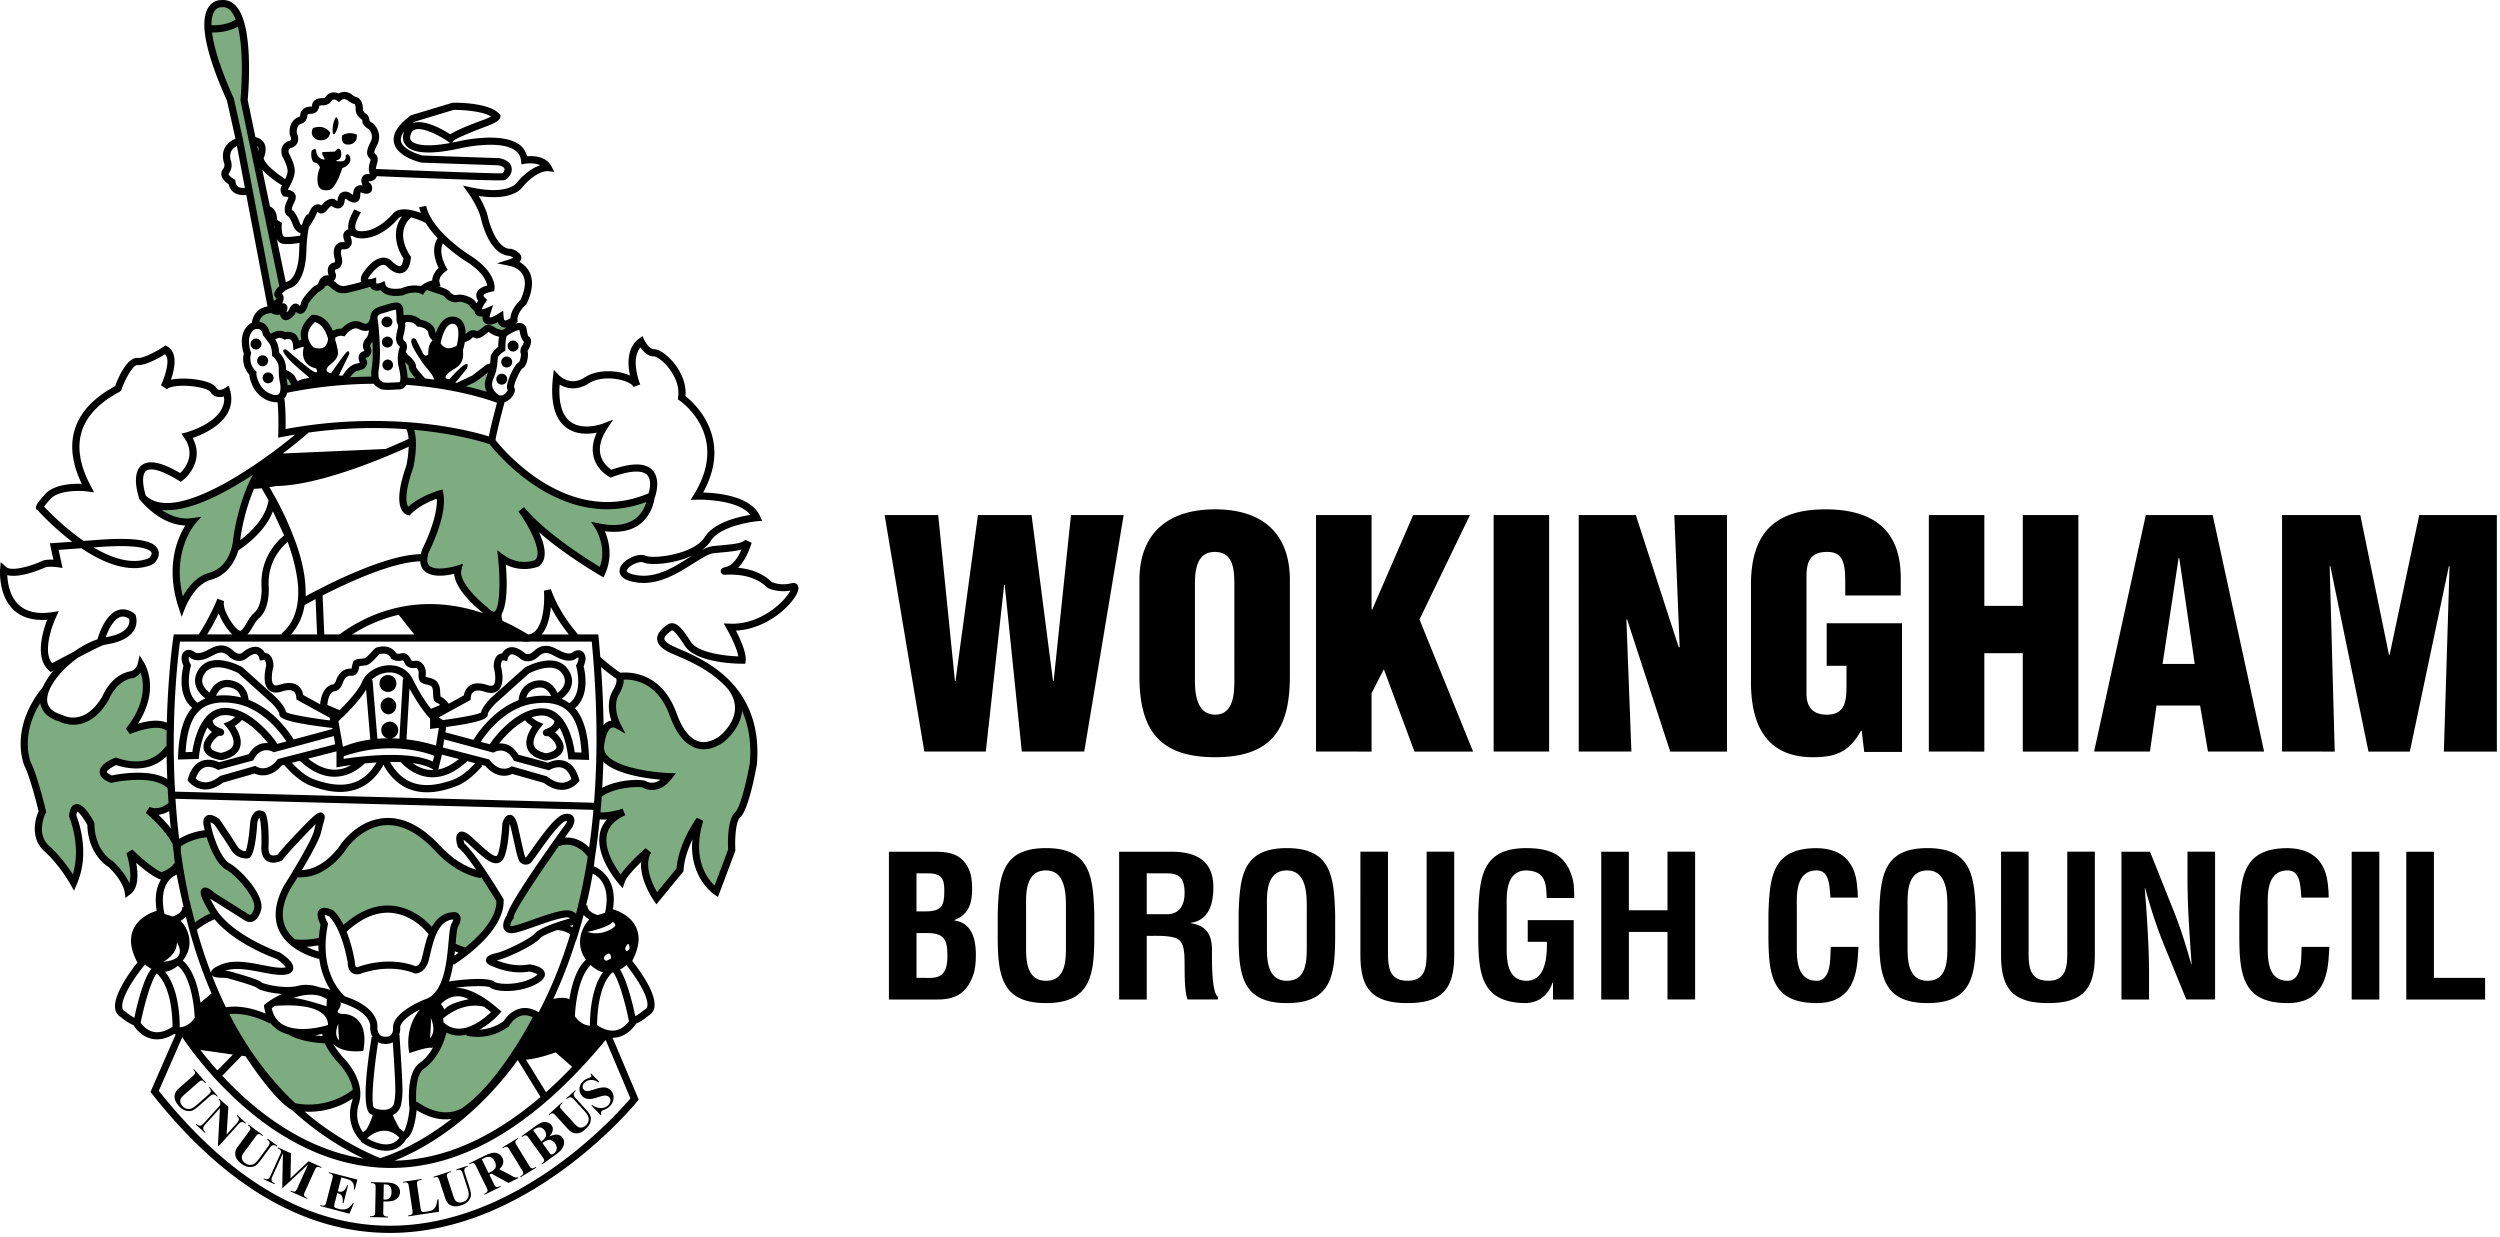 <svg width="386" height="191" viewBox="0 0 193 95.5" xmlns="http://www.w3.org/2000/svg">
  <path d="M185.765 77.162v-11.41h2.133v9.738h3.953v1.672zm-4.215-11.41h2.133v11.414h-2.133zm-1.719 7.347-.046.656c-.106 2.082-.805 3.684-3.18 3.684-3.5 0-3.73-2.223-3.73-5.266v-1.629c.093-2.906.32-5.066 3.73-5.066 1.902.027 2.969 1.004 3.121 2.95.027.288.059.577.043.866h-2.098c-.093-.73-.015-2.097-1.066-2.097-1.672 0-1.535 1.992-1.535 2.875v3.164c0 .945.074 2.48 1.535 2.48 1.172 0 1.035-1.886 1.082-2.617zm-10.957-7.348h2.13v11.41h-2.22l-1.66-4.062c-.562-1.355-1.02-2.738-1.523-4.535h-.027c.074.945.164 2.102.226 3.258.063 1.14.106 2.281.106 3.195v2.145h-2.13v-11.41h2.208l1.656 4.152c.55 1.324 1.008 2.68 1.524 4.535h.03a178.621 178.621 0 0 1-.214-3.242 61.145 61.145 0 0 1-.106-3.211zm-9.28 0h2.128v7.957c0 2.528-.82 3.731-3.605 3.731-2.817 0-3.637-1.203-3.637-3.73V65.75h2.129v7.774c0 1.098.074 2.191 1.523 2.191 1.383 0 1.461-1.093 1.461-2.191zm-12.329 7.485c0 .945.078 2.48 1.54 2.48 1.519 0 1.534-1.566 1.534-2.66v-2.922c0-.914.047-2.937-1.535-2.937-1.676 0-1.539 1.992-1.539 2.875zm-2.191-2.692c.093-2.906.32-5.07 3.73-5.07 3.406 0 3.637 2.164 3.727 5.07v1.63c0 3.042-.227 5.265-3.727 5.265s-3.73-2.223-3.73-5.266zm-1.598 2.555-.047.656c-.105 2.082-.805 3.684-3.18 3.684-3.5 0-3.726-2.223-3.726-5.266v-1.629c.09-2.906.32-5.066 3.726-5.066 1.903.027 2.97 1.004 3.122 2.95.03.288.058.577.046.866h-2.101c-.09-.73-.016-2.097-1.067-2.097-1.671 0-1.535 1.992-1.535 2.875v3.164c0 .945.075 2.48 1.535 2.48 1.172 0 1.036-1.886 1.083-2.617zm-19.86 4.063v-11.41h2.133v4.519h2.98v-4.52h2.134v11.41h-2.133v-5.218h-2.98v5.219zm-9.495-6.618c.093-2.906.32-5.07 3.73-5.07 1.828.016 3.09.488 3.578 2.469.106.457.09.926.106 1.383h-2.133c-.031-1.157-.106-2.07-1.551-2.13-1.672 0-1.535 1.993-1.535 2.876v3.164c0 .945.074 2.48 1.535 2.48 1.219 0 1.613-1.293 1.566-3.011h-1.476v-1.672h3.547v6.129h-1.598v-1.305h-.031c-.426 1.184-1.23 1.52-2.008 1.582-3.5 0-3.73-2.223-3.73-5.266zm-3.985-4.793h2.13v7.957c0 2.528-.821 3.731-3.606 3.731-2.817 0-3.637-1.203-3.637-3.73V65.75h2.129v7.774c0 1.098.078 2.191 1.523 2.191 1.383 0 1.461-1.093 1.461-2.191zm-12.328 7.485c0 .945.078 2.48 1.54 2.48 1.523 0 1.534-1.566 1.534-2.66v-2.922c0-.914.047-2.937-1.535-2.937-1.676 0-1.539 1.992-1.539 2.875zm-2.187-2.692c.09-2.906.316-5.07 3.726-5.07 3.406 0 3.637 2.164 3.727 5.07v1.63c0 3.042-.227 5.265-3.727 5.265s-3.726-2.223-3.726-5.266zm-7.094.032h1.676c.699-.047 1.246-.504 1.246-1.645 0-1.277-.532-1.492-1.34-1.508h-1.582zm0 1.672v4.914h-2.13v-11.41h4.032c1.84 0 3.242.636 3.242 2.738 0 1.246-.32 2.554-1.75 2.754v.03c1.262.169 1.645.973 1.645 2.067 0 .477-.063 3.274.457 3.61v.21h-2.344c-.262-.726-.215-2.128-.23-2.89-.016-.7 0-1.656-.73-1.871-.579-.168-1.204-.153-1.813-.153zm-9.313.988c0 .945.075 2.48 1.535 2.48 1.524 0 1.54-1.566 1.54-2.66v-2.922c0-.914.046-2.937-1.54-2.937-1.671 0-1.535 1.992-1.535 2.875zm-2.191-2.692c.09-2.906.32-5.07 3.726-5.07 3.41 0 3.637 2.164 3.73 5.07v1.63c0 3.042-.23 5.265-3.73 5.265s-3.726-2.223-3.726-5.266zM71.21 75.49c.442 0 .899.047 1.278-.121.578-.258.652-1.004.652-1.582 0-1.235-.242-1.754-1.566-1.754h-.82v3.457zm-.062-5.13c.52 0 1.187.032 1.523-.394.2-.289.227-.687.227-1.234 0-.852-.18-1.277-1.156-1.309h-.989v2.938zm-2.524 6.802v-11.41h3.438c.914 0 1.812.058 2.422.835.484.625.562 1.278.562 2.055 0 .988-.215 1.961-1.37 2.387v.031c1.202.168 1.66 1.172 1.66 2.648 0 .473-.032.946-.153 1.403-.457 1.445-1.281 2.05-2.8 2.05zM176.175 58.02V39.763h6.04l2.214 10.785h.05l2.286-10.785h5.992v18.258h-4.09l.438-14.316h-.05l-3.016 14.316h-3.192l-2.945-14.316h-.051l.39 14.316zm-7.937-14.95h-.047l-1.242 8.184h2.484zm-6.574 14.95 3.992-18.258h5.164l3.969 18.258h-4.333l-.609-3.555h-3.363l-.508 3.555zm-12.758 0V39.763h4.285v7.012h2.969v-7.012h4.289v18.258h-4.29v-7.594h-2.968v7.594zm-4.989.027-.195-1.633h-.05c-.876 1.56-1.852 2.043-3.7 2.043-3.629 0-4.797-2.503-4.797-5.816v-7.5c0-3.969 1.824-5.82 5.746-5.82 3.653 0 5.817 1.558 5.817 5.285v1.363h-4.285v-1c0-1.555-.192-2.336-1.34-2.36-1.336-.023-1.653.708-1.653 1.9v9.03c0 1.024.461 1.633 1.582 1.633 1.461 0 1.508-1.168 1.508-2.336V51.4h-1.531v-3.285h5.816v9.933zm-18.312-10.25-.047.047.387 10.176h-4.067V39.763h4.407l3.312 10.2h.074l-.414-10.2h4.067v18.258h-4.383zm-10.297-8.035h4.285v18.258h-4.285zm-13.71 18.258V39.763h4.288v7.3h.047l3.164-7.3h4.383l-3.895 8.059 4.137 10.199h-4.527l-2.363-6.356-.946 1.852v4.504zm-6.306-12.953c0-1.117-.097-2.457-1.507-2.457-1.368 0-1.536 1.34-1.536 2.457v7.5c0 1.047.168 2.605 1.56 2.605 1.386 0 1.483-1.558 1.483-2.605zm4.286 7.137c0 4.113-1.438 6.253-5.77 6.253-4.336 0-5.844-2.14-5.844-6.253v-7.426c0-3.508 2.094-5.457 5.844-5.457 3.75 0 5.77 1.949 5.77 5.457zm-18.286.363h.051l1.336-12.805h4.067l-3.043 18.258h-4.82l-1.317-12.856h-.047l-1.414 12.856h-4.746l-3.067-18.258h4.137l1.293 12.828.047-.047 1.727-12.78h4.14zm0 0"/>
  <path d="m17.04.274-.93.61.004 2.476 1.937 5.313 2.866 14.982.608.01.027-1.06.382-.53-3.105-14.236.081-4.541-.617-2.336zm4.485 23.392-1.48.502-.41.94.929.287.265.685 1.392-.2.707.642.685-.033-.21-.796.74-1.149.63.331.674.63.188.486 1.922-.972 1.326.343.055-1.15 1.713-.607.331 1.094.788-.073 1.484.672.452 1.18.762-1.663.829-.094.425.795-.033.796.784-.546 1.531-.328.817.414.675-.539-.901-.67-.857.122-.287-.64-.618-.316-.89-.745-1.083-.023-1.426-.9-.883.157-2.203.195-2.063-.688-1.898.57-1.125-.663-1.461 1.21-.547 1.032-.199-.034-.37-.116-.547.607zm.385 5.354-.03.993 1.276-.192zm9.245-1.346-.187 1.878 1.932.078zm-2.26-1.87-.487.707-.088.84-.376.21v.728l-.84.221-.497 1.017 2.475-.1zm8.984 2.65-2.43 1.484 2.547.758zm-17.713 7.404-4.751 2.806-3.458.477 1.274 1.04 1.625.039-1.132 2.19-.033 2.927.31 1.614 1.392-2.122 2.01-1.016.752-1.337.574-3.215zm11.562-2.967.104 2.313-.86 3.25.313.937 1.079-.53 1.53-.626.141 1.578-1.296 3.235.109.922 2.488.12.85 2.01 2.166 1.734.508-1.701-.106-3.038 1.852.656.98-.027.215-1.38-.625-1.812 5.281 3.75.297-1.875-.406-1.656 1.984.015 1.344-.812.531-1.39-2.375.343-2.687.047-3.854-1.66-3.337-3.193zM3.238 53.673 1.927 55.89l.18 3.07 1.122 3.684-.364 1.496 1.015 1.813 1.922 2.156.438-2.828-.61-2.297.25-.695 1.086 1.156.64 2.547 1.298 1.094 1.004 1.69.48-1-.198-1.829 2.397 1.862 1.387-.919-.436-2.12-1.746-2.005 1.541-.507-.11-1.743-2.015-.586-2.68.227-.648-.648 1.055-.836 1.68.398 2.601-.906-.008-2.024-1.515-.218-1.578.375 1.058-2.1.168-2.166-.43-.664-1.742 1.344-1.07 1.187-1.617 1.766-1.653-.043-1.18-.717zm52.126 15.156 1.109-3.031.11-2.383 1.054-1.867.624-3.107-.353-2.917-.906-1.723-.221 1.966-1.48 1.613-1.415.31-1.547-1.48-.862-2.321-2.01-1.525-1.603-.132-.607 2.651.475 1.116-1.315.254-.022 2.11 1.989 1.16 3.16.42-.812.735-1.558-.121-2.904.506-.266 1.93 1.695-.164-1.093 1.336.242 2.289 1.072 1.61 1.834-2.276.287 2.475.619 1.227 1.911-2.431 1.06-3.337.21 2.475.586 1.9zM13.59 65.037l1.21 6.636 1.828-1.063-.922-1.687 3.563 2.047.812-.938-1.672-2.672-1.359-.953-.977-2.034zm9.337 2.331-1.238 2.398-.11 1.569 1.116 1.59 2.143-.21-.01-2.275.662.1.961 1.259 2.11-1.404 2.453-.132 2.376 1.657 1.16-1.248.751.187-.397 2.288 1.01.37 2.702-2.89-.1-1.513-1.215-1.624-1.939-.586-3.199-2.784-2.276-.818-2.452.973-2.298 2.651-1.492.58zM43.05 64.9l-3.683 5.729-.22 1.027 2.143-.254 2.441-1.039.884.895 1.06-5.35-1.508-1.008zM17.059 78.147l4.164 6.15 1.656 1.298 3.14-.282 1.563-.968-.61-1.72-1.84-2.147-6.49-2.498zm14.79 7.153 3.52 1.16 6.165-6.325 1.613-1.387-3.193-.64-1.658 1.535h-3.005l-1.094-.21-1.06 2.453-1.083.928z" fill="#7eac81"/>
  <path d="M17.31.003a1.419 1.419 0 0 0-.213.003c-.102-.004-.47 0-.809.32-.34.32-.512.848-.512 1.567 0 .066 0 .132.004.203.055 1.316.64 3.23 1.746 5.687.008.04.52 2.328.653 2.93-.63.262-.969.734-.969 1.336 0 .148.023.308.066.476l.008.024.012.026c.004.012.031.078.031.172a.503.503 0 0 1-.11.309.564.564 0 0 0-.12.48c.062.324.379.574.558.692.035.16.121.41.367.601.247.195.582.262.989.215.633 3.312 1.437 7.55 1.64 8.613-.863.137-1.164.836-1.21 1.262l-.004.004a.15.15 0 0 0-.043.02l-.024.007-.02.012c-.542.355-.683.914-.683 1.402 0 .434.11.801.156.938-.027.133-.05.265-.05.383 0 .64.32 1.07.472 1.242.043.504.442 1.754 1.7 2.078.187.047.347.058.48.043.105.93.058 2.379.058 2.394l-.011.348.34-.066c.332-.063.656-.121.98-.176-2.96 2.45-9.32 6.875-11.54 4.703-.081-.262-.206-.754-.206-1.188 0-.3.062-.57.234-.71.207-.168.813-.297 2.516.746l.164.098.148-.117c.465-.36 1.079-1.133 1.079-2.098 0-.367-.098-.765-.313-1.171.648-.223 2.059-.809 2.68-1.891a2.22 2.22 0 0 0 .304-1.121c0-.215-.03-.438-.093-.668l-.102-.363-.316.207c-.07.043-.297.16-.465.12-.047-.011-.113-.038-.18-.148-.289-.48-1.406-.64-1.875-.687-.285-.028-1.027-.078-1.633.058.141-.402.282-.925.282-1.414 0-.476-.137-.91-.543-1.152l-.149-.086-.144.094c-.543.36-1.57.91-2.004.875-.887-.074-1.606 1.773-1.746 2.168-.051.027-.133.078-.133.078-2.387 1.332-3.18 2.992-3.18 4.61 0 1.003.317 1.984.735 2.863-.75-.028-2.16.035-2.852.816-.496.566-.688.828-.688 1.012 0 .066.024.12.067.175.015.024.05.02.074.036a20.146 20.146 0 0 0 2.664 2.43l-1.73.12s.191.883.277 1.266c-.297-.016-.672-.008-.922.117-.5.25-2.27.863-2.73.445l-.418-.378-.047.558c-.004.082-.149 2.016 1.062 3.149.63.582 1.496.82 2.575.746-.2.515-.493 1.414-.493 2.273 0 .629.157 1.235.625 1.637l.145.125.2-.106c-.349.418-.63.844-.81 1.262-1.382 1.692-1.718 3.258-1.718 4.379 0 1.02.277 1.672.3 1.727.399.73.977 3.039 1.09 3.492-.117.238-.3.75-.3 1.347 0 .582.175 1.227.757 1.75 1.157 1.036 1.993 2.524 2 2.54l.274.488.223-.516a6.129 6.129 0 0 0 .488-2.453c0-1.406-.414-2.539-.531-2.832.023-.172.05-.262.07-.305.164.078.512.535.777 1.028.063 2.214 1.414 3.113 1.63 3.242 1.128 1.07 1.25 1.91 1.25 1.922l.062.472.382-.285c.418-.312.547-.883.547-1.465a5.33 5.33 0 0 0-.101-.96c1.273 1.124 1.843 1.28 1.91 1.296h.004c-.227.375-.403.89-.403 1.602 0 .246.028.523.075.812-.453.137-1.375.512-1.785 1.387-.133.281-.2.59-.2.918 0 .508.18 1.074.496 1.688-.394.488-1.714 2.218-1.73 3.351v.02c0 .382.152.66.445.832.059.054.531.453.98.629.141.222.583.84 1.352 1.039.563.144 1.168.015 1.79-.36l.12.023-1.949 4.454.102.128c5.62 7.117 11.789 10.735 18.336 10.755 10.875.03 19.07-10.063 19.152-10.164l.102-.13-2.02-4.773c.16 0 .316-.015.473-.058.765-.2 1.21-.817 1.351-1.04.432-.168.868-.534.95-.608.312-.174.472-.457.472-.852v-.02c-.012-1.133-1.332-2.863-1.726-3.351.312-.61.492-1.18.492-1.688 0-.328-.067-.633-.196-.914-.41-.875-1.335-1.25-1.789-1.387.043-.27.07-.527.07-.754 0-1.84-1.206-2.43-1.542-2.562.035-.254.058-.453.07-.594.152-.969.281-1.976.387-3.031.18.02.367.02.562 0-.27.3-.457.644-.543 1.035-.039.184-.058.371-.058.559 0 1.632 1.426 3.277 1.492 3.355l.316.363.157-.457c.128-.394.742-1.05 1.28-1.57-.003.063-.023.129-.023.195 0 1.348.93 2.703.98 2.778l.212.3 2.09-2.55.004-.09c.058-.867.37-1.707.695-2.375-.016.176-.043.36-.043.52 0 2.585 1.7 3.722 1.719 3.738l.289.187 1.343-3.578-.003-.059c-.051-.859.03-2.203.375-2.507.636-.57 1.183-3.508 1.289-4.094.23-2.781-.586-4.703-1.727-6.05-.004 0-.004-.005-.004-.005h-.004c-1.367-1.61-3.199-2.398-4.258-2.851l-.433-.192c-.617-.285-.707-.5-.719-.582-.023-.199.285-.437.45-.566l.062-.051c.058-.043.078-.043.09-.04.113.02.379.24.968 1.173.856 1.355 4.07 1.398 4.434 1.398h.254l.02-.254c.003-.035.003-.066.003-.101 0-.649-.465-1.645-.757-2.2 2.378-.128 4.222-1.87 4.71-2.859.036-.074.118-.246.118-.418a.416.416 0 0 0-.09-.27c-.063-.074-.203-.183-.469-.109a2.333 2.333 0 0 1-1.504-.101c-.476-.465-1.285-.969-2.594-1.094.688-.691 1.024-1.867 1.043-1.93l-.492-.234c-.203.277-.98.348-1.808.422l-.66.062c-.278.031-.579.149-.899.317.285-.203.531-.43.695-.696.782-1.265 3.559-1.53 3.586-1.535l.387-.035-.156-.351c-.703-1.579-3.325-1.805-4.395-1.829.613-1.129.867-2.156.867-3.058 0-2.465-1.746-4.012-2.238-4.395.004-.082.016-.16.016-.238 0-1.133-.676-2.05-.996-2.422-.38-.437-.985-.953-1.442-.953-.34 0-.66-.523-.746-.707l-.144-.309-.274.203c-.62.465-.805 1.176-.805 1.848 0 .356.051.7.114.996-.059-.027-.117-.054-.172-.074-.918-.336-2.348-.414-3.32.219-1.114.726-1.946-.121-1.98-.156l-.411-.434-.066.594c-.208 1.886.132 3.183 1.003 3.851.774.594 1.747.535 2.383.41-.207.446-.316.875-.316 1.29 0 .199.023.394.07.581.27 1.032 1.164 1.52 1.203 1.54l.11.058.117-.043c1.734-.633 2.426-.433 2.7-.16.17.176.23.441.23.703 0 .281-.067.543-.122.719-6.21 2.644-11.214-3.36-11.812-4.113.055-.45.445-1.977.703-2.934a1.16 1.16 0 0 0 .477-.297c.254-.258.406-.621.254-.86-.012-.261.437-1.273.636-1.429.418-.219.492-1.133.403-1.344.003.012.011-.03.02-.062.112-.153.253-.438.253-.688 0-.027-.004-.054-.004-.082a.43.43 0 0 0-.21-.324c-.028-.043-.106-.328-.134-.582l-.004-.023-.007-.028a.539.539 0 0 0-.403-.37.907.907 0 0 0-.406.019l-.012-.02a.315.315 0 0 0 .032-.023l.109-.09-.008-.14a.133.133 0 0 1-.004-.04c0-.48.461-.976.645-1.133l.047-.039.027-.054c.27-.575.402-1.098.402-1.559 0-.324-.066-.617-.199-.883a1.844 1.844 0 0 0-.766-.765.457.457 0 0 0 .141-.313v-.004c0-.39-.508-.61-.73-.683l-.047-.016h-.051c-1.02.027-1.629-1.852-1.777-2.578-.149-.543-.446-1.106-.688-1.504 2.5.375 3.254-.488 3.39-.695 1.098-1.278 1.927-1.22 1.934-1.22l.52.052-.246-.457c-.422-.77-1.41-.778-1.863-.743-.102-.363-.282-.68-.606-.91-1.402-.996-4.496-.285-4.629-.254-.187.043-.36.075-.531.106.039-.063.062-.106.086-.137.168-.176 1.469-.719 2.578-1.125.926-.351 1.047-.582 1.047-.754v-.11l-.07-.077c-.801-.891-3.301-.88-3.586-.872h-.036l-3.214.968-.04.032c-.863.64-1.296 1.257-1.296 1.836 0 .082.007.16.023.238.23 1.086 1.926 1.504 2.117 1.547l.028.004s5.847.203 5.918.207c.289.062.464.172.476.293v.02a.417.417 0 0 1-.18.3c-.343.039-5.945-.176-9.746-.332 0-.004-.004-.004-.004-.004 0-.14.047-.285.082-.398l.024-.094a.758.758 0 0 0 .031-.219.668.668 0 0 0-.074-.316l-.02-.035-.074-.07c-.05-.052-.09-.09-.09-.169 0-.09.055-.238.207-.539.118-.222.16-.441.16-.637 0-.48-.265-.859-.46-1.027l-.024-.02-.027-.015c-.133-.066-.203-.156-.235-.195-.035-.301-.132-.446-.242-.504-.117-.078-.27-.239-.27-.344v-.004c0-.023.005-.047.005-.074 0-.39-.184-.813-.512-.887a.827.827 0 0 1-.25-.12c-.418-.38-.844-.298-1.113-.157a.837.837 0 0 0-.54-.067.752.752 0 0 0-.476.356c-.016.031-.11.066-.187.074-.383-.027-.801.129-.844.54-.012.112-.051.112-.07.112-.485-.003-.805.236-.84.619-.012.12-.055.167-.075.174-.605.168-.754.758-.754 1.16 0 .067.004.13.012.18l.004.048.024.046c.035.066.07.18.07.27a.217.217 0 0 1-.012.075c-.008.011-.023.053-.125.08a.801.801 0 0 0-.515.395.838.838 0 0 0-.09.395c0 .183.047.324.054.351l.008.02.012.024c.105.184.383.743.406 1.094.004.008.004.02.004.031 0 .164-.082.399-.184.63-.718-.458-1.585-1.166-1.668-1.615a1.78 1.78 0 0 0 .153-.679 1 1 0 0 0-.098-.453c-.09-.176-.285-.395-.691-.493l-.598-2.87c.02-.203.106-1.195.106-2.414 0-1.223-.086-2.66-.418-3.715C18.425.371 17.82.036 17.31.003zm.004.554c.234.024.587.185.88.956-.64.41-1.468.449-1.863.437 0-.015-.004-.038-.004-.057v-.001c0-.543.117-.942.336-1.157.191-.187.406-.175.414-.175l.024.003.027-.003a.84.84 0 0 1 .186-.003zm1.048 1.499c.535 2.125.207 5.609.203 5.644l-.003.043.617 2.973 2.386 11.379c-.242.199-.394.43-.394.633 0 .007.004.015.004.023a.342.342 0 0 0 .168.266.258.258 0 0 1-.035.109.436.436 0 0 0-.172.105l-2.383-12.484c0-.012-.7-3.137-.7-3.137l-.011-.023c-.96-2.145-1.523-3.848-1.672-5.078.453.004 1.277-.051 1.992-.453zm8.172 5.6c.1-.009.23.02.38.154.046.035.257.18.468.226.004.012.074.152.074.344v.078c0 .43.406.73.5.793.008.02.023.062.027.184l.004.07.04.062c.015.028.163.239.421.395.04.035.266.254.266.594 0 .117-.024.25-.098.394-.195.375-.277.63-.277.828 0 .211.098.36.262.52a.288.288 0 0 1-.004.106l-.024.078a1.836 1.836 0 0 0-.101.563c0 .125.027.254.078.387-.008.004-.035.01-.102.006-.265-.023-.476.118-.535.356a.586.586 0 0 0-.016.144c0 .13.04.266.102.387a.543.543 0 0 0-.473.067c-.175.12-.265.343-.27.656a.832.832 0 0 1-.16-.11l-.03-.023c-.036-.02-.352-.215-.653-.07-.14.066-.312.222-.355.605l-.016.068a.54.54 0 0 1-.16-.1l-.059-.05-.074-.015c-.047-.008-.473-.07-.89.464 0 0-.024.024-.04.043a.497.497 0 0 0-.398-.07c-.211.05-.379.23-.508.523-.039.094-.086.188-.133.274l-.039-.046c-.172.125-.297.39-.387.715-.023.031-.039.055-.042.055l-.02.023s-.02.055-.027.07c-.024-.027-.055-.062-.09-.117-.32-.855-.528-1.016-.633-1.058-.004-.012-.012-.028-.012-.063 0-.066.02-.18.09-.336l.055-.117c.074-.156.16-.328.16-.504 0-.078-.02-.16-.063-.238-.109-.2-.332-.282-.55-.325 0-.007 0-.015.004-.023.066-.106.53-.876.53-1.435v-.069c-.038-.508-.382-1.152-.456-1.289a.486.486 0 0 1-.024-.156c0-.047.008-.098.032-.14.007-.02.039-.079.171-.118a.7.7 0 0 0 .481-.395.726.726 0 0 0 .059-.292c0-.2-.067-.38-.106-.47a.407.407 0 0 1-.004-.081c0-.188.04-.532.332-.617l-.035.006c.176-.027.484-.195.527-.668.012-.101.18-.113.282-.113.285 0 .586-.187.629-.613.023-.024.164-.05.28-.043l.02.004h.02c.05-.004.473-.04.648-.363a.188.188 0 0 1 .121-.083c.079-.02.168.004.262.067l.168.117.168-.133a.383.383 0 0 1 .203-.083zm8.488.826c.645-.003 2.18.082 2.895.508-.11.059-.266.137-.523.235-1.66.605-2.344.945-2.637 1.144-.516-.336-1.95-1.176-2.875-.879.035-.031.066-.058.105-.086.098-.031 2.961-.898 3.035-.922zm-9.07.555c-.379.457-.363 1.901.012 1.077.375-.824-.012-1.077-.012-1.077zm-1.323.76c-.268.005-.47.099-.47.099-.328.675.375.91.375.91.906.157.957-.57.957-.57a1.008 1.008 0 0 0-.862-.438zm7.628.169c.659-.028 1.75.55 2.36.977l.136.098c-2.14.39-2.79.04-2.969-.145-.156-.16-.12-.335-.117-.355.066-.375.223-.477.336-.523a.741.741 0 0 1 .254-.052zm-1.043.157c-.031.09-.067.184-.086.3a.556.556 0 0 0-.024.18c0 .184.06.442.27.665.574.609 1.988.668 4.203.171.031-.007 2.985-.683 4.184.168.273.192.426.454.46.786l.032.296.293-.05c.012-.004.683-.11 1.156.12-.441.145-1.078.489-1.785 1.317l-.012.016-.015.023c-.008.008-.653.961-3.453.364l-.7-.149.418.582c.008.008.715 1 .946 1.848.023.105.62 2.937 2.246 2.992.113.043.215.098.285.148a1.253 1.253 0 0 1-.25.102l-1.016.328 1.051.211c.004 0 .672.14.96.707.095.184.142.395.142.629 0 .363-.118.793-.336 1.277-.18.164-.727.727-.778 1.407-.16.109-.36.207-.433.171-.024-.007-.078-.082-.094-.289l-.035-.464-.39.257c-.231.149-.524.274-.645.274 0-.008-.004-.008-.004-.024 0-.054.011-.16.074-.343l.195-.59-.57.246a1.057 1.057 0 0 1-.309.086c.024-.086.086-.246.282-.543l.128-.196-.171-.165c-.047-.039-.106-.125-.106-.175v-.012c.016-.055.168-.184.633-.281l.191-.038.028-.192c0-.008.004-.039.004-.094 0-.32-.149-1.402-1.989-2.53-.023-.016-2.906-1.852-3.289-3.766l-.543.105c.032.152.075.297.13.445-.68-.257-1.7-.507-2.169.067-.015.015-1.133 1.383-2.453 1.34-.148-.004-.34-.036-.406-.149-.063-.113-.102-.418.344-1.21l.054-.098-.508-.23-.027.054c-.242.426-.515 1.008-.433 1.484a.549.549 0 0 0-.27.16c-.102.114-.191.32-.059.664.047.13.036.176.036.18-.004-.008-.082-.004-.137-.012l-.02-.004h-.023c-.031 0-.3.004-.492.25a.868.868 0 0 0-.164.547c0 .141.023.297.066.473.02.055.031.129.031.191a.204.204 0 0 1-.02.098c-.003.004-.007.016-.046.023a.577.577 0 0 0-.41.274.644.644 0 0 0-.082.332c0 .152.039.293.07.39l-.043-.007c-.406-.051-.668.277-.766.64a.671.671 0 0 1-.242.16l-.066.02-.047.043c-.356.344-.953.969-.973 1.328l.008-.058a1.049 1.049 0 0 1-.098.23c-.136-.187-.308-.191-.375-.184-.25.036-.394.305-.472.5a1.07 1.07 0 0 1-.16.165c-.004-.024-.008-.04-.012-.075.027-.078.062-.156.062-.25a.372.372 0 0 0-.125-.293c-.09-.078-.191-.082-.289-.066a.762.762 0 0 0 .121-.383c0-.008.004-.02.004-.027 0-.14-.054-.25-.132-.336.078-.106.273-.293.617-.426.234-.062 1.203-.469 1.27-2.941.015-.68.097-1.356.202-1.801.137-.188.383-.559.563-.969a.633.633 0 0 1 .101-.176c.051.051.11.098.188.114.289.066.512-.22.586-.313.14-.18.254-.234.316-.254.14.106.399.246.649.153.136-.055.308-.192.347-.551.016-.133.047-.168.047-.168.012 0 .07.02.11.043.129.105.472.351.77.215.124-.059.277-.2.277-.54 0-.171.039-.218.039-.218.14.066.558.23.78-.024a.392.392 0 0 0 .102-.273.656.656 0 0 0-.082-.305l-.039-.074-.086-.047c-.027-.02-.05-.074-.062-.125a.664.664 0 0 0 .473-.156.584.584 0 0 0 .152-.238c3.687.156 9.558.386 9.836.308.281-.082.582-.449.582-.836v-.024c-.008-.238-.14-.664-.93-.832l-.023-.007-5.922-.203c-.442-.106-1.547-.492-1.676-1.113a.637.637 0 0 1-.012-.122c0-.195.094-.414.27-.648zm-4.193.158c-.383.004-.608.185-.608.185s-.172.773.543.691c.719-.086.582-.776.582-.776a1.4 1.4 0 0 0-.517-.1zm-7.163.975a.229.229 0 0 1 .055.07.587.587 0 0 1 .031.332l-.086-.402zm-1.566.015c.113.601.34 1.8.613 3.23-.23.023-.414-.008-.535-.105-.172-.13-.187-.352-.187-.352l-.012-.148-.129-.079c-.172-.097-.383-.28-.402-.386.316-.418.261-.84.172-1.055-.13-.512.035-.879.48-1.105zm7.849.21c-.138.002-.275.22-.275.22l-.87.035s-.255-.058-.04.328c.219.387.023.23-.082.23-.11 0-.437-.265-.46-.593-.024-.328-.173-.156-.306-.11-.132.052-.12.923.196.958.316.035.398.401.398.401s-.219.4-.191.993c.023.594.3.813.87.73.571-.089 1.044-1.698 1.044-1.698s.703-.22.617-.739c-.086-.523-.352-.255-.352-.255.047.567-.34.47-.57.47-.23 0-.133-.082-.133-.082.508-.086.328-.715.328-.715-.05-.13-.112-.173-.174-.173zm-5.896 1.614c.457.523 1.149.984 1.524 1.218v.001a.537.537 0 0 0-.106.329c0 .168.066.32.129.414l.074.101.121.012c.2.023.258.054.285.07-.011.054-.062.156-.097.235l-.059.129c-.094.195-.137.39-.137.562 0 .113.02.215.06.305a.51.51 0 0 0 .25.254c.077.082.253.444.382.796l.012.03.02.028c.066.102.245.363.5.422l-.024.184c-.442.078-1.012.144-1.254.086-.102-.024-.18-.364-.18-.723 0-.059 0-.117.004-.176l.016-.168-.149-.089a1.167 1.167 0 0 1-.226-.165v-.023c-.024-.653-.332-.895-.547-.985l-.598-2.847zM31.03 16.72c-.34.449-.465.941-.465 1.414 0 .719.293 1.386.586 1.82-.058.383-.164.559-.25.586-.16.05-.511-.215-.695-.418l-.016-.02-.023-.015a.921.921 0 0 0-.754-.177c-.762.149-1.39 1.168-1.46 1.281l-.013.02-.007.02c-.098.238-.094.41-.047.535-.317.09-.746.204-1.176.294-.395.082-.57-.067-.79-.254a5.494 5.494 0 0 0-.155-.13l.004-.003a.553.553 0 0 0 .171-.403v-.054l-.027-.082a.902.902 0 0 1-.059-.262c0-.027.004-.039.008-.047.004 0 .04-.012.04-.012a.605.605 0 0 0 .417-.28.759.759 0 0 0 .098-.388c0-.164-.04-.304-.055-.343a1.388 1.388 0 0 1-.043-.313.39.39 0 0 1 .043-.207.08.08 0 0 1 .067-.039c.125.012.422.027.61-.203a.548.548 0 0 0 .12-.352c0-.109-.027-.23-.078-.363a.274.274 0 0 1-.023-.094.553.553 0 0 1 .168-.007c.16.105.363.171.625.18 1.601.05 2.847-1.481 2.902-1.544a.432.432 0 0 1 .277-.14zm.7.062c.414.102.855.285 1.136.43.254.422.578.816.922 1.172-.121.18-.273.496-.273.969 0 .355.097.8.347 1.335-.199.188-.48.524-.496.965-.258.059-.62.2-.879.442-.265-.07-.8-.13-1.511.164-.235.043-1.094.117-1.204-.258l-.09-.305-.288.13c-.133.058-.301.077-.34.054 0-.004-.012-.027-.012-.09v-.367l-.352.1a.778.778 0 0 1-.273.025c0-.016.004-.043.023-.09.157-.254.649-.918 1.082-1.004a.38.38 0 0 1 .305.074c.156.168.703.711 1.242.54.36-.114.575-.485.649-1.141l.011-.106-.066-.09c-.05-.07-1.234-1.742.066-2.949zm-10.57.672c.01.008.019.015.03.026v.13l-.03-.156zm.21 1.004c.09.172.227.305.426.352.332.078.918.01 1.328-.056-.012.223-.02.414-.023.539-.059 2.191-.864 2.422-.872 2.422l-.019.008-.023.007c-.043.016-.083.036-.122.051l-.695-3.323zm12.82.328c.836.785 1.649 1.3 1.715 1.344 1.364.836 1.649 1.582 1.707 1.906-.465.133-.746.332-.82.617a.536.536 0 0 0-.02.157c0 .163.067.304.137.406-.039.066-.078.132-.113.198a.471.471 0 0 1-.078-.098c-.102-.3-.992-.66-1.418-.554-.219.054-.383-.008-.555-.215-.172-.207-.492-.317-.863-.426l.129-.018-.078-.302c-.114-.422.421-.812.425-.816l.2-.14-.114-.215c-.527-1-.386-1.582-.254-1.844zm-8.894 3.25c.058.01.156.093.266.187.253.218.601.52 1.265.379.8-.172 1.574-.41 1.668-.438.016-.004.055-.008.09-.012a.59.59 0 0 0 .168.192c.203.129.445.105.629.058.36.485 1.195.493 1.7.399l.03-.004.028-.012c.8-.348 1.273-.137 1.293-.129l.226.106.13-.211a.564.564 0 0 1 .179-.16l.668.23c.281.086.601.184.683.281.309.371.684.504 1.114.399.191-.051.695.168.8.273.07.137.235.305.399.438.012.097.039.187.101.261.133.157.332.176.524.153 0 .02-.008.035-.008.058 0 .172.047.352.203.47.27.206.672.077.98-.075.07.168.172.3.325.363.117.05.242.055.363.04a2.823 2.823 0 0 0-.254.171l-.05-.012s-.036.016-.067.032c-.043 0-.14-.02-.395-.106l-.042-.015c-.012-.004-.047-.032-.047-.032-.164-.113-.606-.418-.942-.097-.168.156-.39.3-.492.343a.671.671 0 0 0-.82.176c-.004 0-.02.02-.067.047 0-.324-.047-.648-.203-.902a.914.914 0 0 0-.64-.43.993.993 0 0 0-.762.18c-.34.246-.559.691-.695 1.09a.295.295 0 0 1-.032-.094c-.078-.63-.71-.88-1.14-.946-.465-.476-1.22-.37-1.254-.363l-.063.012-.039-.55a.517.517 0 0 0-.242-.352c-.266-.157-.613-.047-1.098.101l-.43.133c-.331.09-.558.262-.679.5a.896.896 0 0 0-.086.379c0 .012.004.015.004.027l-.106.238s-.054.125-.167.168c-.118.04-.262-.02-.368-.07-.629-.328-1.238.09-1.57.461a1.322 1.322 0 0 0-.68.16c-.554-1.293-1.492-1.226-1.535-1.222l-.09.007-.066.059c-.524.46-.79.965-.785 1.5 0 .129.02.25.047.367a5.724 5.724 0 0 1-.18.043c-.07-.223-.176-.418-.348-.531a.963.963 0 0 0-.71-.117c-.446-.196-.848-.059-1.114.129a2.373 2.373 0 0 1-.105-.137c-.098-.395-.305-.594-.473-.684a1.007 1.007 0 0 0-.32-.097c.058-.23.242-.614.812-.664l.117-.016a.943.943 0 0 0 .672.117c.055.219.16.363.324.414.352.11.688-.273.817-.445l.027-.031.016-.043c.012-.032.027-.063.043-.098.144.125.281.16.386.145.344-.06.5-.5.551-.688l.004-.02s.004-.015.004-.027c.031-.129.39-.562.777-.941.243-.102.426-.285.446-.309l.054-.058.012-.075a.852.852 0 0 1 .219-.074zm5.277 1.874c.008.07.035.508.035.508v.082c0 .234.016.437.125.578.004.05 0 .219-.136.738l.007.27-.03-.164c-.012.101-.04.598.284.816a.32.32 0 0 1-.023.149c-.059.12-.215.765-.063 1.406.22.91.125 1.144.079 1.2-.004.003-.02.023-.086.015h-.047c-.448.035-1.004.046-1.123.015l-.092-.062c-.145-.07-.387-.188-.25-1.02.21-1.27-.066-3.597-.078-3.695l-.004-.035-.012-.031c0-.004-.054-.149.008-.27.047-.09.156-.164.328-.21l.45-.134c.218-.07.515-.16.628-.156zm-.72.532a.422.422 0 0 0-.4.418.422.422 0 0 0 .843 0 .42.42 0 0 0-.422-.418h-.021zm1.667.417c.186.006.452.051.604.25l.074.098.121.012c.004 0 .696.082.743.48.027.219.14.41.332.578-.157.149-.356.457-.329 1.07 0 0-.265.337-.476-.199l-.492-.98s-.356-.211-.344.223c.012.433.969 1.75.969 1.75s.691.8.722.98c0 0 .043.082.09.191-.355-.05-.648-.09-.707-.101-.355-.371-.68-.774-.719-.899a.147.147 0 0 0 .004-.039c0-.296-.312-.617-.601-.851-.008-.012-.121-.16-.188-.246.004-.028.012-.047.016-.059a.784.784 0 0 0 .078-.344.564.564 0 0 0-.25-.492c-.023-.027-.047-.14-.047-.246 0-.023 0-.043.004-.058.11-.403.16-.676.16-.872a.708.708 0 0 0-.02-.168c.036-.023.075-.05.102-.074.037-.003.091-.005.154-.004zm-7.216.008c.21.04.722.238 1.023 1.29-.008.097-.05.46-.308.64-.184.129-.461.133-.817.023-.101-.105-.43-.465-.43-.949 0-.34.188-.676.532-1.004zm10.703.138c.117.02.2.074.262.172.085.14.12.355.12.586 0 .32-.066.668-.136.93-.14.081-.457.242-.766.175-.187-.039-.34-.168-.472-.367.07-.379.273-1.14.652-1.414a.414.414 0 0 1 .34-.082zm-7.491.347c.058.005.116.02.174.05.286.149.551.18.79.098-.016.21-.063.434-.2.582-.113.121-.261.355-.261.617 0 .11.027.223.093.336v.004c0 .004.004.031.004.05v.016c-.203.043-.332.149-.394.301a.57.57 0 0 0-.04.207c0 .176.067.32.102.383-.012.008-.058.043-.21.066-.571.09-.954.645-1.122.946-.101-.012-.203-.02-.293-.028l.801-1.644s.016-.379-.219-.137c-.23.246-1.18 1.606-1.18 1.606s-.476-.043-.312-.383c.164-.34.965-.61.828-1.36 0 0-.086-.507-.203-.824a1.51 1.51 0 0 0 .012-.11v-.038l-.008-.024c.21-.12.394-.171.543-.136l.176.039.105-.14c.007-.008.403-.513.814-.477zm-7.678.045a.434.434 0 0 1 .24.04c.1.055.171.18.21.375l.012.063.488.64c.149.172.211.602.215.833l.004.125.094.082c.003.004.433.375.421.89-.015.703.094 1.106.098 1.121.043.196.078.692-.101.864-.078.079-.226.09-.437.036-1.059-.27-1.289-1.438-1.289-1.613v-.012l.016-.137-.102-.098a1.32 1.32 0 0 1-.337-1.27l.024-.082-.032-.082a2.566 2.566 0 0 1-.14-.805c0-.336.093-.703.418-.926a.733.733 0 0 1 .198-.044zm20.27.091c.043.328.137.703.336.88a.788.788 0 0 1-.156.37l-.039.04-.023.058a.877.877 0 0 0-.051.281c0 .07.012.14.039.211.004.008.004.02.004.035 0 .153-.078.543-.172.61-.36.191-.836 1.316-.902 1.765a.93.93 0 0 0-.012.153c0 .074.02.152.058.226a.672.672 0 0 1-.378.387c-.165.062-.317.016-.477-.14-.262-.255-.348-.473-.348-.684 0-.196.075-.38.157-.578l.082-.215c.16-.461.199-1.145.207-1.285.02-.043.113-.235.453-.454l.129-.082v-.195c0-.398.043-.812.097-.914.172-.164.82-.52.996-.469zm-2.406.133c.035.012.195.121.246.156l.18.099a3.655 3.655 0 0 0 .402.121c-.05.234-.066.52-.07.785-.445.332-.559.653-.57.692l-.008.027v.031c-.004.004-.012.246-.047.528l-.238.066-.063.039-1.082.832c-.004 0-.93.438-1.2.563a.548.548 0 0 0-.1-.016l.886-1.082s.227-.567-.187-.3c-.41.269-1.168 1.116-1.168 1.116s-.594-.011-.067-.48c.48-.434 1.266-.496 1.121-1.77l.028-.082c.015-.05.074-.259.117-.528.281-.106.457-.207.55-.316.06-.067.09-.086.223-.012.336.195.977-.399 1.047-.469zm-7.806.364a.422.422 0 1 0 .021 0h-.021zm-8.387.11a.545.545 0 0 1 .362.074l.106.059.117-.036c.004-.004.203-.062.343.032.125.086.172.285.184.441l.035.375.348-.145c.004 0 .203-.082.453-.125-.098.38-.242 1.403.938 1.668 0 0 .257.422-.125.27-.38-.148-2.145-1.711-2.145-1.711s-.559-.176-.04.488c.474.61 1.63 1.496 1.798 1.688-.41.066-.707.137-.887.25a1.298 1.298 0 0 1-.23-.367l-.024-.047-.035-.04a1.98 1.98 0 0 0-.633-.417c0-.047.004-.117.004-.125 0-.606-.355-1.035-.527-1.207-.012-.219-.07-.7-.305-1.012a.606.606 0 0 1 .263-.113zm-1.725.042a.423.423 0 1 0 .002.845.423.423 0 0 0-.002-.845zm19.867.156a.423.423 0 1 0 .001.842.423.423 0 0 0 0-.842zm-10.898.086c.016.277.023.57.023.855 0 .41-.02.805-.07 1.118a2.894 2.894 0 0 0-.047.515c0 .074.004.14.012.207-.547.004-1.094.024-1.64.055.152-.227.378-.48.628-.52.32-.05.531-.175.63-.37a.524.524 0 0 0-.008-.48.37.37 0 0 1-.04-.13c.223-.067.328-.192.375-.293a.574.574 0 0 0 .055-.246.743.743 0 0 0-.07-.309.21.21 0 0 1-.02-.082c0-.117.106-.238.106-.238.023-.027.046-.055.066-.082zm20.684.438c.207.301.562.696 1.054.696.13 0 .555.222 1.024.761.273.317.859 1.11.859 2.055 0 .11-.008.219-.023.328l-.024.172.145.098c.113.082 2.132 1.496 2.132 4.011 0 .926-.273 2-1.015 3.215l-.27.438.516-.016c.035-.004 3.074-.078 4.105 1.172-.886.14-2.828.566-3.55 1.738-.805 1.301-3.934 1.688-4.516 1.426-.46-.21-1.219.074-1.656.457-.32.281-.45.594-.364.883.114.379.551.613 1.336.719 1.645.222 3.118-.707 4.301-1.45.656-.414 1.223-.773 1.63-.816l.651-.062c.575-.051 1.07-.102 1.47-.215-.247.558-.645 1.207-1.15 1.332l-.077.02c-.168.042-.375.093-.375.3 0 .02.005.035.005.055.039.254.292.238.386.234 1.742-.086 2.7.492 3.2.988l.03.032.04.02c.035.019.793.362 1.719.183-.114.222-.375.597-.82 1.015h-.002c-.523.488-1.945 1.617-3.828 1.542l-.504-.018.25.437c.235.403.778 1.457.88 2.106-1.056-.035-3.134-.281-3.669-1.13-.625-.987-.976-1.358-1.348-1.421-.183-.031-.359.023-.527.156l-.055.043c-.238.184-.664.52-.664.98 0 .028.004.06.004.087.047.39.387.726 1.04 1.023l.445.195c1.074.461 2.777 1.192 4.043 2.664l-.012.008c.426.578.574 1.184.445 1.801-.219 1.035-1.148 1.774-1.281 1.852 0-.004-.047.023-.047.023-.23.137-.84.496-1.512.254-.648-.23-1.199-.961-1.636-2.164-1.145-3.145-3.575-3.18-4.332-3.11a.47.47 0 0 0-.114-.074c-.035-.027-.636-.437-1.433-1.14-.04-.492-.078-.989-.13-1.492l-.023-.25h-1.566c-.988-1.16-1.691-2.333-2.094-3.489l-.539.117c.059.723.02 2.72-.851 3.258a1.04 1.04 0 0 1-.301.114h-.07a17.871 17.871 0 0 0-1.965-1.043.938.938 0 0 1-.082-.375.7.7 0 0 1 .027-.2c.285-.515.367-1.43.367-2.308 0-.535-.031-1.051-.062-1.461 1.285.644 2.445.172 2.5.148l.031-.015.027-.02c.317-.242.438-.594.438-.996 0-.496-.188-1.07-.434-1.613 2.04 1.773 4.574 3.246 4.711 3.328l.266.152.125-.281c.25-.559.34-1.094.34-1.582 0-.711-.196-1.309-.364-1.7 1.102.133 2.02-.023 2.696-.538.898-.68 1.097-1.707 1.14-2.024l.024-.055c.02-.054.515-1.39-.203-2.117-.555-.562-1.59-.558-3.149-.015-.187-.121-.672-.493-.84-1.137a1.789 1.789 0 0 1-.05-.438c0-.48.183-1.007.55-1.57l.465-.719-.8.309c-.016.004-1.536.582-2.5-.16-.563-.43-.844-1.23-.844-2.387 0-.144.015-.312.027-.469.527.305 1.34.489 2.234-.093.778-.504 2.012-.465 2.828-.164.438.16.594.332.622.406.003.012.007.027.011.031l.52-.187c-.004-.008-.012-.016-.012-.024l.004-.004c-.008-.012-.34-.832-.34-1.664 0-.426.094-.848.36-1.176zm-36.69.532c.112.132.179.312.179.546 0 .625-.324 1.481-.496 1.848l.453.305c.172-.188.894-.336 1.894-.235.899.086 1.387.317 1.45.418a.832.832 0 0 0 .535.403.984.984 0 0 0 .515-.031c.008.066.032.132.032.199 0 .293-.079.57-.235.84-.687 1.199-2.668 1.73-2.687 1.738l-.38.101.223.325c.293.425.399.82.399 1.175 0 .754-.48 1.309-.723 1.54-1.437-.844-2.418-1.047-2.976-.598-.817.664-.242 2.387-.176 2.578l.004.016h-.004l.008.007.011.036.043.043.024.023c.348.414 1.683 1.883 3.465 1.941-.39.63-.98 1.852-.98 3.598 0 .8.128 1.715.46 2.723l.238.73.282-.715c.007-.02.718-1.8 1.953-2.136 1.191-.32 1.855-1.286 2.14-2.278.399-.254 2.047-1.383 2.672-3.02.325.696.75 1.614.867 1.868-.484.387-1.753 1.601-1.753 3.664 0 .105.004.21.007.32.004.051.008.117.008.192 0 .488-.097 1.382-.55 1.773-.262.227-.454.547-.618.828-.152.254-.34.57-.476.582-.04 0-.203-.023-.543-.457-.356-.469-.864-1.383-.707-1.824l-.52-.195c-.004.015-.539 1.367-1.445 2.758h-1.922l-.04.234c-.003.027-.14.937-.273 2.465l-.003.066a65.598 65.598 0 0 0-.223 4.05c-.649-.288-1.563-.124-2.23.075.699-1.09.933-2.07.933-2.848 0-.265-.023-.503-.059-.718l-.02-.086c-.12-.625-.343-1.004-.366-1.043l-.36-.582-.148.668c-.078.355-.434.531-.465.547-1.52.226-2.187 1.777-2.266 1.964-1.378 2.34-2.992 1.477-3.058 1.438l-.027-.016-.032-.007c-.527-.153-.875-.391-1.035-.707a1.033 1.033 0 0 1-.105-.47c0-.19.043-.398.125-.624.324-.887 1.234-1.88 2.25-2.61a65.129 65.129 0 0 1 1.453-.746l.43-.199c.097-.023.199-.059.288-.074 1.102-.168 1.829-.543 2.165-1.117a1.39 1.39 0 0 0 .187-.707c0-.25-.062-.43-.07-.442l-.028-.074-.066-.05c-.441-.317-.879-.403-1.297-.25-.922.335-1.406 1.734-1.555 2.241-.578.188-1.191.516-1.777.93-.71.375-1.406.742-1.726.914-.223-.277-.317-.656-.317-1.078 0-.91.387-1.98.621-2.473l.219-.468-.512.078c-1.125.172-1.992-.02-2.578-.563-.715-.668-.867-1.718-.89-2.293 1.062.262 2.867-.574 2.89-.582.18-.093.684-.074.985-.031l.39.059-.3-1.399c.308-.02.945-.066 1.757-.125 1.621 1.09 3.57 1.934 5.281 1.336a1.01 1.01 0 0 0 .473-.336c.242-.328.29-.668.129-.953-.238-.437-.992-.98-4.73-.684l-.989.07c-1.512-1.05-2.719-2.3-3.043-2.648.074-.101.207-.273.473-.574.625-.707 2.273-.672 2.855-.598l.532.067-.25-.473c-1.657-3.082-.977-5.496 2.011-7.172.239-.129.317-.175.356-.297.226-.675.875-1.906 1.207-1.878.629.054 1.707-.563 2.156-.836zm7.508.082a.423.423 0 1 0 .443.42c0-.23-.191-.42-.422-.42h-.021zm18.904.096a.423.423 0 1 0 .001.842.423.423 0 0 0 0-.842zm-9.232.228a.423.423 0 0 0-.405.42c0 .231.192.424.426.424a.423.423 0 0 0 0-.844h-.021zm1.35.198c.14.129.261.266.28.328 0 .016-.003.028-.003.047 0 .125.078.367.52.883-.2-.02-.403-.035-.61-.05a4.57 4.57 0 0 0-.152-.993 2.233 2.233 0 0 1-.036-.215zm6.41.793-.06.149c-.085.214-.194.484-.194.792 0 .172.039.36.132.555v.001a23.977 23.977 0 0 0-1.582-.419l.735-.344h-.035c.14-.066.398-.265 1.004-.734zm-16.989.004a.421.421 0 1 0-.002.842.421.421 0 0 0 .002-.842zm18.04.102a.422.422 0 0 0-.423.418.421.421 0 1 0 .422-.418zm-16.62.348c.07.051.132.102.167.137.047.098.117.234.207.355-.097.02-.191.04-.289.055-.012-.16-.039-.281-.043-.312a1.82 1.82 0 0 1-.043-.235zm6.734.426a1.047 1.047 0 0 0 .441.352c.086.082.281.171 1.45.085a.614.614 0 0 0 .62-.355c3.739.27 6.274 1.117 7.004 1.387-.16.605-.504 1.91-.625 2.597-.777-.242-2.945-.84-6.086-1.086l-.047-.003a37.21 37.21 0 0 0-9.562.519c0-.133.004-.289.004-.477 0-.574-.02-1.332-.102-1.87a.995.995 0 0 0 .215-.454 34.837 34.837 0 0 1 6.688-.695zm.847 3.428c.582.013 1.139.042 1.668.08.098.183.153.445.176.742l-.078.043c-.02.008-.684.32-1.695.742l-7.934.348c1.082-.824 1.82-1.465 1.926-1.555-.004 0 .035-.031.074-.062a36.597 36.597 0 0 1 5.863-.338zm2.277.13c3.3.297 5.425.973 5.828 1.11.558.719 5.64 6.887 12.093 4.457-.109.375-.343.906-.847 1.285-.653.492-1.586.621-2.778.375l-.644-.129.36.555c.003.012.507.808.507 1.887 0 .324-.066.68-.187 1.043-.985-.598-4.25-2.649-5.844-4.614l-.438.336c.57.781 1.473 2.324 1.473 3.215 0 .234-.066.422-.21.54-.208.077-1.29.41-2.4-.395l-.503-.368.066.622c.195 1.832.125 3.925-.293 4.117-.074.03-.258-.04-.547-.348l-.015-.016-.016-.011c-.625-.485-2.191-1.938-1.96-2.84l.124-.485-.476.153c-.418.133-1.711.418-2.133-.012-.102-.101-.149-.246-.149-.433 0-.165.04-.364.114-.594.109-.215 1.175-2.352 1.175-3.977 0-.203-.015-.398-.054-.582l-.059-.293-.289.082c-.062.02-1.434.43-2.355 1.258-.067-.102-.141-.293-.141-.672 0-.465.117-1.207.531-2.367l.004-.016.004-.02c.031-.148.195-.948.195-1.769 0-.383-.039-.765-.136-1.093zm-.426 1.304a9.257 9.257 0 0 1-.172 1.435c-.371 1.047-.555 1.893-.555 2.534 0 .371.063.676.188.906.172.317.402.384.449.396l.156.039.11-.117c.574-.606 1.5-.996 1.984-1.176.004.055.016.105.016.16 0 1.527-1.118 3.723-1.133 3.746l-.016.04c-.039.116-.066.226-.09.331-2.793.035-7.457 2.465-8.886 3.246v-.062c0-.082-.004-.164-.008-.246.004-1.63-.528-3.266-.91-4.23a23.685 23.685 0 0 0-1.766-3.673l-.05-.109v.02c-.028-.04-.048-.079-.071-.118.168-.023.348-.054.535-.09 3.582-.047 9.168-2.547 10.219-3.032zm-12.015 2.157C18.512 38.46 18.06 41.03 18 41.64c-.047.504-.324 2.175-1.887 2.593-.968.262-1.633 1.168-2 1.805a7.983 7.983 0 0 1-.234-1.875c0-2.305 1.117-3.637 1.18-3.707l.484-.562-.734.105c-.891.129-1.7-.21-2.329-.633 2.004.211 4.762-1.21 7.055-2.719zm.66 1.047c.132.223.32.54.534.926v.004c-.207 1.402-1.453 2.531-2.18 3.082v-.016c.071-.742.427-2.484 1.063-3.957.153 0 .348-.011.582-.039zm2.011 4.137c.387 1.063.695 2.215.8 3.352.098 1.394-.163 2.816-1.288 3.742l.043.055h-2.657c.153-.16.278-.372.399-.583.156-.257.312-.523.504-.687.847-.723.742-2.355.738-2.422-.117-1.89.973-3.039 1.461-3.457zm-12.59.334c1.66.033 2 .353 2.068.479.062.109-.016.25-.09.351a.497.497 0 0 1-.207.145c-1.297.453-2.805-.07-4.16-.875.035-.004.25-.02.25-.02.885-.07 1.585-.091 2.138-.08zm43.856.717c-.094.055-.18.11-.278.168-1.105.699-2.484 1.57-3.93 1.37-.804-.106-.874-.315-.878-.327-.016-.051.039-.17.195-.31.34-.293.879-.452 1.066-.366.59.27 2.438.11 3.825-.535zm-21.032.456c.02.289.118.527.301.715.567.574 1.719.391 2.32.247.102 1.308 1.891 2.76 2.165 2.972a.974.974 0 0 1 .062.066c-5.184-1.75-9.047.144-11.074 1.637v.005h-1.18l-.129-3.01c1.946-.991 5.383-2.581 7.535-2.632zm-8.078 2.914.117 2.728H22.46c.602-.653.922-1.439 1.055-2.267.129-.074.43-.238.847-.461zm18.164.61c.364.707.825 1.414 1.387 2.118h-2.09c.457-.555.64-1.399.703-2.118zm-25.64.493a5.38 5.38 0 0 0 .687 1.221c.13.168.25.298.371.404h-1.953c.375-.602.676-1.176.895-1.625zm13.894.108 1.203 1.517h-4.789a11.302 11.302 0 0 1 3.586-1.517zm-21.346.14c.168-.013.348.046.539.17a.842.842 0 0 1-.106.597c-.242.402-.832.688-1.707.828.211-.582.598-1.375 1.11-1.558a.577.577 0 0 1 .164-.037zm4.46 1.931h26.43c.198.031.386.028.566 0h4.793c.25 2.653.367 5.133.367 7.446 0 1.761-.067 3.421-.192 4.992l-32.343-.856c-.07-1.277-.102-2.5-.102-3.64 0-4.094.371-7.125.48-7.942zm3.186.297c-.255 0-.525.078-.81.233l-.043.024a2.12 2.12 0 0 1-.13.062c-.21.114-.765.41-1.07.192-.437-.309-.722-.113-.8-.047-.141.121-.211.312-.211.531 0 .18.058.38.148.582a4.89 4.89 0 0 0-.148 1.18c0 .695.168 1.512.82 2.05-.672.762-1.027 1.981-1.086 3.708l-.012.293 1.606-.047.023-.242c.004-.02.13-1.278.653-2.196.078.125.187.243.347.356a2.357 2.357 0 0 0-.418.469c-.183.261-.242.488-.242.668 0 .132.031.242.07.324.262.582 1.168.699 1.27.71l.043.005.047-.008c.754-.16 1.222-.485 1.386-.973.043-.129.063-.258.063-.39 0-.497-.27-.977-.465-1.266a2.21 2.21 0 0 0 .555-.469c.945.512 1.719 1.418 2.015 1.793a1.39 1.39 0 0 0-.539.05c-.382.11-.695.395-.949.806-.152.039-2.113.574-2.293.62-.23-.109-.785-.32-1.348-.1-.484.187-.835.64-1.042 1.347l-.036.133.082.113c.016.02.399.508 1.079.594.511.066 1.043-.118 1.582-.52.05-.016 2.27-.648 2.433-.695.457.215 1.317.293 2.09-.625.016-.008.082-.024.18-.047.734.84 1.445 1.394 2.11 1.633.933.336 3.78 1.363 5.483-1.493.004-.008.036-.074.079-.156l.085.172c1.711 2.867 4.56 1.844 5.493 1.508.652-.234 1.343-.766 2.058-1.578l-.113-.098c.191.047.316.082.344.086.773.922 1.633.844 2.086.629l2.437.695c.54.399 1.07.586 1.582.52.68-.086 1.063-.574 1.078-.594l.086-.113-.039-.133c-.207-.707-.558-1.16-1.043-1.352-.562-.218-1.117-.004-1.347.106-.18-.05-2.141-.582-2.293-.621-.254-.41-.567-.696-.95-.805a1.481 1.481 0 0 0-.539-.055c.286-.359 1.063-1.273 2.016-1.789.156.188.344.344.555.473-.196.285-.465.766-.465 1.262 0 .129.02.261.062.39.164.485.633.813 1.387.973l.043.008.047-.004c.101-.012 1.008-.129 1.27-.711a.747.747 0 0 0 .07-.32c0-.184-.063-.41-.246-.676-.043-.07-.2-.285-.414-.465.16-.113.27-.234.347-.355.524.918.649 2.175.653 2.195l.023.242 1.605.047-.011-.293c-.059-1.73-.414-2.945-1.086-3.707.652-.54.82-1.36.82-2.047 0-.547-.101-1-.148-1.184.09-.203.148-.402.148-.582 0-.222-.07-.41-.207-.53-.078-.067-.367-.266-.805.046-.304.219-.859-.078-1.07-.191l-.144-.07c-.676-.376-1.254-.325-1.739.136-.437.414-.691.207-.734.16l-.012-.011-.02-.012c-.456-.367-.863-.492-1.214-.38a.856.856 0 0 0-.485.434.713.713 0 0 0-.355.141c-.281.246-.305.695-.305.848v.077l.012.032c.059.223.11.535.11.805 0 .238-.04.445-.137.539-.106.101-.32.058-.485.004-.582-.192-1.047-.172-1.379.07-.3.215-.39.535-.425.73-.098.055-.618.34-1.168.645-.13-.16-.403-.473-.633-.555a15.981 15.981 0 0 0-.024-.308l-.007-.14c-.043-.825-.586-.946-.88-1.009l-.066-.015s-.16-.051-.164-.051v-.004c0-.012-.004-.027-.004-.062 0-.028.004-.07.008-.125.004-.032.004-.067.004-.102 0-.3-.113-.586-.309-.766a.628.628 0 0 0-.55-.175c-.07.011-.235.027-.274-.055-.195-.445-.476-.613-.828-.508a.494.494 0 0 1-.312-.016c-.204-.308-.63-.69-1.485-.46-.137.03-.207.109-.394.312-.121.137-.453.5-.578.531l-.274.032c-.258.023-.484.046-.605.23l-.082.29c-.008.062-.024.218-.055.25-.606-.052-1.027.413-1.18.901-.078.243-.207.305-.21.305-.716.11-.973.93-1.024 1.547-.598-.332-1.2-.664-1.305-.719-.035-.199-.125-.52-.426-.734-.332-.238-.797-.262-1.379-.067-.16.055-.375.098-.48-.003-.102-.094-.14-.301-.14-.54 0-.273.05-.585.113-.808l.007-.031v-.032c0-.008.004-.023.004-.046 0-.149-.027-.602-.308-.848a.698.698 0 0 0-.356-.14.856.856 0 0 0-.484-.434c-.348-.114-.758.015-1.215.379l-.012.007-.015.016c-.047.047-.301.254-.735-.16-.274-.257-.576-.386-.904-.386zm-.034.552c.177-.006.361.056.555.24.293.277.597.414.902.402a.904.904 0 0 0 .586-.238c.293-.234.539-.332.695-.285.153.047.215.254.215.254l.07.242.25-.043c.082-.016.106.004.118.016.078.066.113.277.113.422-.04.152-.121.515-.121.91 0 .355.07.722.312.953.168.16.485.312 1.04.125.394-.133.698-.133.878-.008.211.149.215.457.215.461l.005.16.14.082 2.446 1.344v.2c-1.5-.188-3.117-.466-3.383-.645-.098-.442-.621-.989-.8-1.157l-2.579-2.312-.027-.016c-.098-.054-2.418-1.312-3.371.246-.25.41-.313.82-.184 1.223.129.414.442.738.738.965-.218.09-.418.2-.601.336-.54-.406-.68-1.086-.68-1.676 0-.598.14-1.102.14-1.113l.036-.106-.055-.101a.964.964 0 0 1-.125-.442c0-.054.008-.085.02-.104.001.011.043.027.112.077.582.414 1.36 0 1.652-.156l.07-.035a2.55 2.55 0 0 1 .106-.055c.164-.088.335-.16.512-.166zm25.128.03c.178.005.347.077.51.167l.117.055c-.012 0 .058.035.058.035.293.156 1.07.57 1.653.156.082-.058.133-.07.144-.07 0 .023.028.23-.136.539l-.055.098.035.109c.004.02.55 1.973-.54 2.789a2.736 2.736 0 0 0-.6-.336c.296-.226.609-.55.738-.965.129-.402.066-.812-.184-1.222-.953-1.559-3.273-.301-3.371-.246l-.027.015-2.575 2.305c-.183.176-.707.719-.804 1.164-.239.16-1.567.402-2.922.582-.086-.02-.203-.09-.336-.207.543-.297 2.46-1.352 2.46-1.352v-.164c0-.004.009-.312.22-.46.18-.13.484-.126.879.007.554.184.87.031 1.039-.125.242-.23.316-.601.316-.953 0-.395-.086-.762-.125-.91 0-.145.035-.356.113-.422.012-.012.04-.031.121-.016l.246.047.07-.246s.067-.207.216-.254c.156-.047.402.051.695.285a.886.886 0 0 0 .586.235c.305.011.61-.125.902-.403.194-.181.38-.243.557-.238zm-12.595.052c.275-.01.468.1.597.334l.043.074.07.035c.04.02.379.196.781.078.036-.011.067-.02.164.2.137.308.465.445.871.375.012 0 .04-.004.086.035.067.062.13.199.13.363v.055c-.009.054-.008.105-.008.148 0 .453.214.59.593.68l.07.015c.282.067.426.098.446.497l.008.14c.027.504.035.676.367.793a.73.73 0 0 1 .18.14c-.235.098-.532.22-.707.294-.438-.559-.942-1.348-1.407-2.285-.36-.715-1.043-1.106-1.875-1.075-.89.035-1.742.563-2.027 1.262-.277.68-1.149 1.613-1.738 2.2-.262-.11-.758-.317-.953-.4.03-.335.148-1.03.585-1.058l.04-.004.035-.011c.039-.012.386-.145.547-.657.09-.277.304-.546.585-.523.579.05.649-.54.672-.73l.004-.008c.07-.012.188-.028.188-.028l.312-.035c.282-.05.575-.347.895-.703 0 0 .113-.121.144-.152.11-.03.21-.046.302-.05zm16.822 1.034c.621.52 1.051.813 1.07.824l.016.012.04.02c.007 0 .038.019.058.082a.31.31 0 0 1 .012.101c0 .129-.047.363-.274.75-.238.402-.32.832-.32 1.23 0 .442.098.833.195 1.122-.082.011-.164.015-.246.058a.991.991 0 0 0-.355.301 84.058 84.058 0 0 0-.196-4.5zm-29.567.019c.69.011 1.427.38 1.549.441.05.047 2.523 2.266 2.523 2.266.344.324.657.746.657.882 0 .247.004.618 4.093 1.094l.016.078c-.461.125-1.875.508-3 .809-.348-.566-1.563-2.332-3.492-3.063l.008-.003c-.051-.684-.458-1.22-1.083-1.426-.464-.157-.878-.133-1.234.066-.367.207-.578.55-.691.809-.223-.168-.446-.399-.532-.68-.078-.246-.035-.496.133-.766.24-.394.638-.514 1.053-.507zm25.55.03c.416-.007.816.115 1.057.509.164.27.207.52.13.765-.087.278-.31.512-.532.684-.113-.262-.324-.61-.691-.813-.356-.199-.77-.222-1.235-.07-.629.211-1.027.746-1.078 1.434-1.926.734-3.144 2.5-3.488 3.062-.86-.234-1.828-.492-2.164-.582l.07-.414c3.2-.426 3.203-.758 3.203-.984 0-.137.313-.559.66-.887 0 0 2.266-2.031 2.52-2.262.122-.063.857-.431 1.549-.442zm-12.376.368c.297-.012.797.047 1.16.473l-.063-.004-.273 4.644c-.195-.015-.39-.02-.59-.027a.65.65 0 0 0 .5-.633.654.654 0 1 0-.816.633c-.258 0-.52.008-.79.031l-.378-4.523-.078.004c.297-.336.808-.578 1.328-.598zm-19.145.023c.086.262.164.625.164 1.075 0 .84-.277 1.965-1.316 3.234l.324.43c.567-.246 2.164-.785 2.785-.281l.047-.06c-.004.423-.008.86-.008 1.306l-.054-.04c-.575.805-1.696 1.614-3.766.915l-.094-.035-.093.036c-.274.105-1.157.488-1.157 1.074-.004.5.61.742.809.82l.078.031.086-.02c.031-.007 3.168-.698 4.277.438.02.375.043.75.07 1.13-.367.296-.894.554-1.476.296l-.285.469c.016.012 1.41 1.156 2.039 2.355l.023-.011c.032.265.067.53.106.796.016.235.043.5.082.778l-.059-.031c-.168.28-.504.511-.976.691-.211-.09-.907-.45-2.254-1.754l-.453.285c.11.336.297 1.086.297 1.73 0 .216-.024.419-.075.59-.18-.414-.539-1.011-1.25-1.683l-.054-.04c-.059-.03-1.368-.788-1.39-2.87v-.067l-.032-.058c-.297-.563-.871-1.485-1.41-1.383-.434.086-.493.684-.516.883l-.004.07.027.067c.008.015.508 1.207.508 2.703a5.83 5.83 0 0 1-.242 1.695c-.355-.55-1-1.457-1.809-2.18-.445-.398-.574-.89-.574-1.336a2.9 2.9 0 0 1 .266-1.164l.062-.097-.02-.121c-.026-.118-.69-2.856-1.155-3.708-.016-.035-.246-.59-.246-1.472 0-.82.203-1.922.964-3.153.024.16.07.313.145.458.226.453.68.777 1.34.976.168.09 2.183 1.074 3.789-1.664l.015-.02.008-.023c.004-.012.594-1.508 1.895-1.656l.043-.009.039-.016c.015-.008.262-.136.48-.379zm19.124.176a.653.653 0 1 0 0 1.304.653.653 0 0 0 0-1.304zm18.16.353c.786-.031 2.618.191 3.551 2.77.496 1.363 1.16 2.202 1.973 2.495.918.329 1.719-.144 1.98-.296l.044-.024c.2-.117 1.282-.965 1.547-2.219.024-.105.035-.21.047-.316.39.871.633 1.918.633 3.18 0 .28-.016.574-.04.879-.237 1.347-.741 3.425-1.109 3.75-.492.437-.574 1.628-.574 2.378 0 .227.007.403.011.516-.031.09-.832 2.227-1.043 2.785-.426-.402-1.195-1.351-1.195-3.015 0-.575.09-1.23.32-1.977l-.488-.25c-.059.078-1.399 1.898-1.575 3.918-.078.098-1.148 1.402-1.503 1.836-.262-.45-.688-1.316-.688-2.14 0-.317.063-.63.227-.907l-.418-.351c-.16.136-1.39 1.203-1.93 2.039-.39-.528-1.102-1.63-1.102-2.668 0-.149.012-.297.047-.442.14-.625.614-1.117 1.41-1.465l-.203-.515c-.3.105-1.16.34-1.715.281.036-.395.067-.793.094-1.2.992-.76 2.922-.808 3.184-.706.375.242 1.351.433 2.215-.676l.332-.426-.543-.02c-1.035-.038-3.907-.355-4.766-1.363a.896.896 0 0 1-.234-.726c.129-1.07.43-1.332.554-1.395.149-.078.293 0 .297 0l.801.442-.414-.809c-.008-.012-.652-1.281-.074-2.262.254-.43.367-.797.347-1.101zm-30.647.58c.13-.003.273.02.43.071.343.117.574.375.668.723a3.784 3.784 0 0 0-.43-.086 5.255 5.255 0 0 0-1.492-.04c.078-.183.226-.437.469-.573a.778.778 0 0 1 .355-.094zm24.218.03a.76.76 0 0 1 .356.096c.246.137.39.387.469.57a5.399 5.399 0 0 0-1.492.04c-.145.023-.29.054-.426.085a.988.988 0 0 1 .664-.719 1.23 1.23 0 0 1 .429-.073zm-10.105.08c.422.774 1.008 1.711 1.59 2.324v.793l.309-.035c.125-.015.25-.03.367-.047-.055.332-.156.946-.223 1.368a12.66 12.66 0 0 0-2.273-.48l.23-3.923zm-3.351.086.324 3.852c-.695.093-1.41.27-2.11.562-.097-.566-.312-1.77-.351-1.976.379-.348 1.562-1.473 2.137-2.438zm1.725.602a.654.654 0 0 0 0 1.304.654.654 0 0 0 0-1.304zm-12.758.388c.265 0 .55.022.857.069 2.121.32 3.566 2.242 4.027 2.937-.297.078-.543.145-.707.192l-.117-.188c-.09-.125-1.898-2.64-3.96-2.59-.595.016-1.048.29-1.4.676l-.019-.004a.135.135 0 0 0-.008.04c-.722.827-.976 2.144-1.054 2.687-.18.004-.305.008-.52.015.094-1.625.469-2.718 1.164-3.293.274-.23.61-.382 1-.468l.004.004v-.004c.225-.047.469-.072.733-.073zm24.76.029c.265.001.509.026.734.075v.005l.004-.005c.39.086.726.238 1 .469.695.574 1.07 1.668 1.164 3.293-.215-.008-.34-.012-.52-.016-.113-.812-.625-3.352-2.48-3.398-2.063-.051-3.871 2.46-3.946 2.57-.011.012-.093.144-.133.203-.167-.043-.417-.11-.703-.187.457-.692 1.903-2.618 4.024-2.942a5.48 5.48 0 0 1 .856-.067zm-24.645.946c.273-.008.543.047.804.14a1.64 1.64 0 0 1-.539.364l-.351.148.25.29c.164.187.523.714.523 1.16a.824.824 0 0 1-.031.218c-.098.278-.414.477-.934.594-.238-.035-.687-.16-.785-.379a.209.209 0 0 1-.02-.097c0-.098.048-.22.145-.36.172-.258.43-.488.532-.48.269.027.343-.121.363-.211.02-.09.02-.254-.227-.344-.535-.195-.652-.43-.652-.629.25-.242.55-.406.922-.414zm24.531.031c.375.008.672.172.922.414 0 .262-.211.47-.652.63-.254.093-.243.269-.227.343.02.09.094.238.363.21.102-.01.36.22.528.474.097.148.148.27.148.367a.185.185 0 0 1-.02.094c-.097.222-.546.347-.785.382-.52-.117-.836-.316-.93-.597a.653.653 0 0 1-.035-.215c0-.445.36-.969.524-1.16l.25-.29-.352-.148a1.593 1.593 0 0 1-.539-.367 2.28 2.28 0 0 1 .805-.137zm-16.11 1.586.114.633-4.43 1.14-.058.075c-.754.965-1.489.566-1.57.52l-.102-.063-.117.031-2.606.742-.039.032c-.988.777-1.617.386-1.848.168.153-.438.368-.727.653-.84.457-.18.968.117.972.12l.102.06.113-.032 2.594-.703.059-.102c.554-1.011 1.343-.628 1.433-.582l.094.051.11-.027 4.527-1.223zm8.532.258 3.789 1.023.098-.05c.09-.047.882-.43 1.433.578l.059.105 2.707.735.101-.063c.004 0 .516-.297.973-.117.285.113.5.402.656.84-.234.215-.863.61-1.847-.168l-.043-.031-2.72-.774-.105.063c-.082.047-.816.445-1.57-.52l-.058-.074-3.579-.922.106-.625zm-4.208.688c1.728-.01 2.978.402 3.434.578-.03.136-.066.277-.109.445-1.879-.89-5.742-.387-6.883-.207v-.2c1.313-.452 2.521-.61 3.558-.616zm-4.112.234v1.238l.328-.058c.011 0 .316-.055.793-.118-.778.454-1.914.641-3.305-.5.867-.222 1.77-.457 2.184-.562zm8.14.254c.297.078.79.203 1.309.34-.535.437-1.067.707-1.59.808l.203-.824.008.004.027-.152.043-.176zm-21.255.126c.008.57.028 1.156.051 1.758-1.375-.817-3.773-.383-4.277-.278-.36-.156-.39-.27-.39-.27.003-.12.35-.366.73-.527 1.98.633 3.203-.008 3.886-.683zm10.283.35c2.492 2.313 4.453.758 5.007.207.285-.027.594-.054.91-.074l-.027.055c-1.305 2.191-3.37 1.754-4.808 1.238-.516-.187-1.098-.625-1.692-1.27.184-.046.39-.101.61-.156zm12.93.028c.214.058.421.11.609.156-.598.648-1.18 1.086-1.692 1.273-1.437.516-3.504.95-4.82-1.254 0-.004-.024-.05-.055-.113.274 0 .551 0 .82.012.32.351 1.157 1.121 2.34 1.168.938.035 1.88-.383 2.797-1.242zm10.502.051c1 .965 3.297 1.282 4.41 1.38-.562.406-1.02.167-1.082.128-.347-.207-2.191-.168-3.414.5.04-.656.07-1.324.086-2.008zm-14.722.101c.641.086 1.207.242 1.598.504l.04.027c-.063 0-.13.008-.192.004-.594-.023-1.086-.273-1.446-.535zm-18.31 2.754 32.267.852a51.074 51.074 0 0 1-.329 2.894v.001c-.675-.64-1.34-.793-1.879-.754.192-.27.383-.539.575-.805.062-.101.285-.515.082-.812-.13-.188-.356-.254-.68-.2-.566.094-1.418 1.157-2.598 2.844l-.355.485c-.027.023-.047.015-.047.015l-.016-.003c-.082-.13-.207-.72-.324-1.243l-.258-1.148c-.105-.434-.261-.879-.617-.887-.351-.008-.52.434-.574.625l-.012.035v.032c-.062 1.175-.254 2.304-.422 2.464-.222.157-.945-.515-1.859-1.367-.36-.332-.754-.636-1.07-.433-.157.101-.207.28-.207.476 0 .215.058.446.113.61l.027.074.063.05c.328.27.836.942 1.336 1.669-.973-.29-1.91-.914-2.805-1.868-1.414-1.515-2.86-2.23-4.293-2.117-2.055.156-3.3 1.946-3.351 2.02-.02.03-1.208 1.91-3.004 1.996.652-1.102 1.414-2.473 1.492-2.985l.152-.59c.121-.394.207-.68-.043-.828-.258-.152-.492.004-1.406.938-1.399 1.434-1.922 2.074-2.07 2.266-.125.05-.371.117-.524.023-.14-.086-.176-.32-.183-.5.015-.344.07-2.187-.243-2.727l-.027-.047-.047-.036c-.027-.019-.285-.203-.582-.082-.265.11-.433.395-.515.88-.063.913-.211 1.96-.352 2.226-.23-.012-.48-.098-.7-.469-.288-.496-1.245-1.89-1.284-1.953l-.028-.035-.031-.024c-.184-.144-.648-.457-.984-.25-.32.2-.23.657-.2.809.016.086.04.191.07.305a5.099 5.099 0 0 0-1.972.66 59.252 59.252 0 0 1-.285-3.086zm-.483.95c.035.438.074.879.12 1.324-.316-.402-.66-.761-.945-1.039.278-.035.555-.129.825-.285zm6.968.512c.11.285.157 1.039.157 1.738 0 .223-.004.438-.016.625.02.485.168.809.453.98.457.278 1.035.012 1.098-.019l.062-.031.043-.055c.004-.008.434-.594 2.074-2.273.203-.207.348-.352.473-.469l-.125.48c-.082.559-1.48 2.934-2.344 4.297-.418.797-.625 1.532-.625 2.2 0 .437.086.847.262 1.226.734 1.582 2.754 2.125 3.11 2.207a5.914 5.914 0 0 0 .855 2.39 4.171 4.171 0 0 0-.805-.198c-.457-.16-1.062-.286-1.687-.122-1.024.262-2.625-.12-2.832-.27-.157-.155-.7-.35-2.145-.765l-.266-.074a1.957 1.957 0 0 0-.382-.055c.77-.273 1.82-.078 2.761.106.672.129 1.305.254 1.809.203.387-.043.613-.184.668-.43a.33.33 0 0 0 .016-.105c0-.442-.622-.914-1.016-1.168l-.027-.02-.032-.011c-.039-.012-3.746-1.309-4.996-3.497-.16-.285-.261-.48-.34-.64l.012.012 2.453 1.535c.176.125.461.328.797.222.27-.09.48-.355.64-.82.036-.105.055-.219.055-.34 0-1.21-1.77-2.969-2.453-3.328-.597-.316-1.222-1.793-1.46-2.98a.875.875 0 0 1-.024-.192c.078.024.191.082.293.16.144.211.98 1.43 1.234 1.871.297.508.711.754 1.27.754.207 0 .629 0 .812-2.726.051-.297.133-.399.168-.418zm23.754.25a.59.59 0 0 1-.07.176c-1.324 1.831-4.343 6.088-4.582 7.101-.098.149-.285.476-.285.792 0 .09.015.176.05.258.047.11.176.29.497.33.32.042.918-.162 1.945-.525.863-.305 2.308-.817 2.61-.657.034.016.042.029.066.04-.496.141-2.317.672-2.743 1.184-.355.426-2.328 1.352-2.855 1.473-.55.125-.875.258-.898.543v.03c0 .266.273.379.476.465l.047.02c1.227.519 2.187.503 2.809.394.273.043.558.144.64.223-.027.035-.094.105-.27.207-1.124.66-2.769.586-3.062.351-.445-.355-2.465-.187-3.496-.012.149-.433.25-.902.328-1.367l.047.07c.91-.585 3.844-2.66 3.844-4.902a.62.62 0 0 0-.004-.085v-.07l-.04-.063c-.081-.144-2.03-3.382-2.991-4.246-.032-.101-.051-.199-.059-.28.07.046.172.12.32.26 1.325 1.231 1.977 1.84 2.575 1.423.445-.313.597-1.895.648-2.844.004-.02.016-.035.02-.055.027.074.058.168.093.313l.258 1.133c.223 1.027.32 1.468.574 1.593a.577.577 0 0 0 .746-.09c0 .004.415-.558.415-.558.437-.63 1.78-2.54 2.234-2.613a.761.761 0 0 1 .113-.012zm-13.601.327c1.105.081 2.236.732 3.37 1.942 1.118 1.2 2.321 1.922 3.579 2.153l.015-.086c.56.844 1.047 1.64 1.18 1.863 0 1.344-1.336 2.698-2.402 3.566-.25-.075-.5-.171-.75-.285l.012-.122c.042-.496.093-1.05.167-1.183.211-.371.262-.66.153-.875a.494.494 0 0 0-.36-.262c-.886-.023-1.445.488-1.812 1.144-.191-.234-1.34-1.511-3.11-1.644-1.246-.094-2.492.411-3.706 1.485-.403-.8-.766-1.094-.79-1.114l-.027-.019-.031-.015c-.313-.14-.762-.3-1.024-.016a.556.556 0 0 0-.128.383c0 .277.128.57.23.766-.066.355-.11.695-.137 1.02a6.03 6.03 0 0 1-1.84.112 2.77 2.77 0 0 1-.726-.921c-.371-.805-.258-1.786.336-2.918.066-.106.3-.473.594-.957 2.296.148 3.738-2.145 3.8-2.243.004-.008 1.145-1.64 2.934-1.773.157-.012.315-.013.473-.001zm-14.227.93c.285.923.805 2.133 1.523 2.512.758.399 2.383 2.274 2.133 3-.14.407-.261.465-.289.47-.07.023-.219-.083-.32-.153l-2.422-1.52c-.574-.531-.82-.457-.953-.355a.355.355 0 0 0-.137.297c0 .261.188.68.602 1.406.043.074.09.148.136.223a6.19 6.19 0 0 0-1.171.695c-.133-.5-.301-1.168-.47-1.875a49.342 49.342 0 0 1-.558-3.086l-.066-.477c-.004-.074-.008-.148-.008-.214 0-.094.012-.165.02-.239a4.49 4.49 0 0 1 1.98-.683zm27.764.574c.582-.013 1.134.287 1.65.9-.004.038-.008.093-.016.152a45.142 45.142 0 0 1-.882 4.273 1.696 1.696 0 0 0-.266-.172c-.477-.254-1.52.082-3.055.625-.66.235-1.48.528-1.691.5l-.063-.015c-.02-.063.07-.329.22-.543l.038-.059.008-.102c.04-.402 1.656-2.87 3.465-5.44.2-.075.398-.115.592-.12zM13.604 67.31c0 .015.004.027.008.043l-.011-.04.003-.003zm32.154.132c.394.184 1.387.856.976 2.907l-.023.117-.566.176c-.168-.047-.836-.266-.793-.743l-.106-.007a28.75 28.75 0 0 0 .512-2.45zm-32.114.082c.113.63.257 1.293.398 1.907l.129.582-.106.011c.04.438-.523.657-.746.727l-.62-.195-.02-.086c-.473-2.371.804-2.89.965-2.946zm16.11 2.94c.142-.007.283-.006.425.005 1.672.125 2.758 1.476 2.77 1.492.011.016.113.117.136.14-.203.516-.324 1.055-.418 1.465l-.125.504c-.148.45-.383.516-.441.528-2.125-.805-4.215-.04-4.465.058-.07.016-.121.012-.149-.011-.066-.06-.093-.231-.09-.336v-.027l-.003-.032c-.172-.988-.403-1.742-.637-2.32.998-.92 2.003-1.412 2.997-1.465zm15.304.166c.12.14.277.258.437.348-.516.527-1.18 1.851-.258 3.113-.773.707-1.12 2.031-1.28 3.054-.317-.18-.88-.105-1.24-.03a36.86 36.86 0 0 0 1.723-4.454l.012.02.164-.516c.168-.547.313-1.059.442-1.535zm-19.985.01c.051.005.153.024.336.106.121.113.973.98 1.434 3.574v.01c0 .132.023.515.285.737.117.098.32.2.64.13l.02-.005.024-.008c.023-.012 2.14-.86 4.171-.047l.047.02h.055c.027 0 .684-.012.984-.91l.141-.56c.285-1.289.691-2.644 1.789-2.703-.012.051-.035.133-.125.293-.129.227-.172.64-.242 1.41-.145 1.61-.363 4.04-1.856 4.477-.277.11-2.437 1.016-2.437 2.156 0 .031.004.067.008.102 0-.016.011.293-.168.476-.098.102-.246.145-.446.141-.191-.008-.328-.062-.425-.168-.149-.164-.176-.426-.176-.559v-.046c0-.004.004-.032.004-.075 0-.312-.168-1.504-2.508-2.27-.168-.144-1.492-1.339-1.492-3.878 0-.496.05-1.043.172-1.64l.02-.102-.048-.09c-.113-.203-.203-.45-.207-.57zm-10.722.123a37.168 37.168 0 0 0 1.98 5.93l-.855.71c-.153-1.066-.512-2.523-1.368-3.246 1-1.23.352-2.55-.156-3.078.149-.082.285-.187.399-.316zm2.218.21c1.54 1.868 4.438 2.934 4.782 3.055.332.219.632.496.71.64a.712.712 0 0 1-.16.032c-.418.043-1.015-.074-1.644-.199-1.067-.207-2.274-.441-3.211-.027-.457.199-.797.375-.738.68-.434-1.122-.801-2.25-1.114-3.372.47-.367.93-.637 1.375-.808zm30.747.196s.266.191.16.332c-.105.14-1.038.809-2.128.441 0 0 1.53-.3 1.968-.773zm-3.083.242-.046.176a2.2 2.2 0 0 0-.196-.106c.082-.023.164-.046.242-.07zm-1.234.39c.559.032.871.223 1.02.344-.7 2.31-1.536 4.297-2.43 6-.5-.304-.992-.394-1.469-.273-.695.18-1.113.766-1.234.957a3.453 3.453 0 0 1-1.864.656 6.182 6.182 0 0 0 1.5-1.183l.188-.207-.211-.184c-1.527-1.34-2.629-1.664-3.352-1.656 1.047-.14 2.438-.176 2.672-.031.508.406 2.407.437 3.684-.313.156-.09.637-.371.555-.789-.094-.465-.836-.625-1.149-.672l-.047-.004-.047.008c-.527.102-1.375.121-2.457-.316.055-.016.11-.032.184-.047.566-.13 2.687-1.09 3.156-1.656.145-.176.692-.415 1.301-.633zm-29.344.97s.973 1.308-1.054 1.476c0 0 1.054-.508 1.054-1.477zm34.857.11c.089.04.09.362.09.362s-.188.219-.239.172c-.054-.043-.187-.172.028-.457.052-.071.091-.09.12-.076zm-23.927.097c0 .019-.004.045-.004.065 0 .14.008.273.016.406v.001a5.64 5.64 0 0 1-.926-.355c.3-.016.605-.059.914-.117zm10.531.46c.094.039.188.078.281.113-.113.086-.222.164-.316.23.012-.117.027-.23.035-.344zm11.907.182c.152.04.153.361.153.361s-.317.223-.406.176c-.09-.043-.317-.176.046-.46.09-.072.157-.09.207-.077zm-35.82.838c.121.105.285.234.485.34-.594.707-1.075 2.629-1.317 3.773a3.935 3.935 0 0 1-.68-.472l-.027-.028-.035-.015c-.125-.063-.2-.149-.195-.387.011-.918 1.234-2.578 1.707-3.137l.062-.074zm37.152.043c.512.637 1.618 2.172 1.63 3.043 0 .238-.075.328-.2.39l-.035.016-.027.024c-.11.101-.407.336-.68.472-.223-1.054-.648-2.773-1.18-3.59.2-.109.367-.242.492-.355zm-2.747.003c.325.308.637.48.938.555-.457.628-.98 1.847-1.008 4.125-.316-.024-.766-.172-1.152-.727.027-.934.297-3.094 1.222-3.953zm-31.881.048c.988.8 1.273 3.066 1.304 4.031-.39.555-.84.7-1.152.723-.031-2.493-.66-3.715-1.137-4.286.309-.039.64-.175.985-.468zm33.613.515c.34.414.86 1.996 1.219 3.774-.157.21-.473.562-.942.68-.437.113-.926 0-1.449-.336l-.074-.047c.043-2.727.816-3.735 1.168-4.055.027-.004.054-.012.078-.016zm-35.242.09c.316.262 1.18 1.23 1.222 4.102l-.074.047c-.52.34-1.008.453-1.45.34-.464-.122-.784-.47-.94-.684.37-1.817.906-3.442 1.242-3.805zm4.253.11c.113.191.414.203.8.218.168.008.38.016.461.043l.274.078c.43.122 1.734.497 1.922.641.195.195 1.066.426 1.964.484a6.337 6.337 0 0 0-1.28.77l-.118.098.02.152c.027.18.066.348.117.504-1.489-.63-2.555-.578-3.07-.492a32.622 32.622 0 0 1-1.09-2.496zm18.136 1.101c-.035.012-.066.027-.093.04v-.002a.03.03 0 0 0 .007-.02c.028-.007.059-.01.086-.018zm-10.542.423c.429-.007.894.073 1.288.35l-.027.543s-2.187-.711-2.586-.625c0 0 .611-.256 1.325-.268zm11.36.121c.26-.003.553.06.874.23 0 0-1.563.289-1.848.796l-.285-.425s.48-.592 1.26-.6zm-9.025.44c.016.012.028.024.032.028l.039.031.05.016c2.106.672 2.18 1.64 2.18 1.773v.012c0 .015-.004.055-.004.105 0 .16.027.457.18.73l-.059-.008c-.422 2.54-.777 5.64-.074 5.98l.148.06c-.168.57-.375.948-.515 1.16a4.448 4.448 0 0 0-.227.175 2.319 2.319 0 0 1-.457-1.398c0-.246.035-.52.13-.817.081-.254.116-.508.116-.754 0-1.484-1.254-2.734-1.316-2.793a6.324 6.324 0 0 1-.797-1.082c.77.817 2.34.555 2.34.555.491-2.632-1.215-2.808-1.332-2.835-.113-.027-.895.059-.547-.402.156-.211.156-.395.113-.535zm-4.385.268c3.113-.079 3.432 1.029 3.428 1.501l-.195.063c-.02.008-2.14.644-3.36-.13-.421-.265-.675-.675-.789-1.226.063-.047.149-.105.254-.176.234-.016.454-.027.662-.032zm14.812.019c.21.002.427.026.651.077.176.125.356.262.547.422-.558.535-2.187 1.898-3.472.945l-.204-.152c0-.102-.003-.2-.023-.293 0 0 1.038-1.017 2.501-1zm-4.294.3c-1.285 1.546-.809 3.363-.809 3.363s1.391-.492 1.68-.407c.043.012.098-.011.156-.058-.238.441-.574.89-1.039 1.223-.699.488-.836 1.699-.836 2.578 0 .452.036.812.051.941-.078.87-.293 1.593-.46 1.788a2.24 2.24 0 0 0-.31-.246 10.09 10.09 0 0 1-.527-1.043l.055-.02c.336-.18.547-.479.605-.866l.016-.093c.106-.657.137-.852-.156-5.204h-.024c.09-.253.086-.484.082-.523-.05-.457.739-1.039 1.516-1.434zm-14.194.33c.61.018 1.504.177 2.632.751l.023-.046c.164.218.363.402.598.55.27.172.566.286.875.36l-.016.023c.676.363 1.602.578 2.746.64.32.72.926 1.384 1.031 1.493.016.02.961.965 1.125 2.086a5.565 5.565 0 0 1-4.437 1.043c-2.149-2.016-3.809-4.383-5.09-6.879.138-.016.31-.026.513-.02zm22.253.108c.21-.007.43.053.656.158-.543 1.031-2.758 5.024-5.234 6.852-.079.067-1.473 1.247-3.715-.343l-.047.066a8.14 8.14 0 0 1-.012-.453c0-.808.117-1.808.598-2.148 1.136-.801 1.59-2.145 1.746-2.793.523.262 1.058.273 1.562.16l-.015.081c1.176.238 2.27.001 3.242-.702l.05-.036.028-.055c.004-.008.348-.61.934-.758a.937.937 0 0 1 .207-.03zm-7.227.186s.504 1.008-.047 1.582c0 0 .117-1.464.047-1.582zm-7.11.453c-.062.097.044 1.296.044 1.296-.48-.472-.043-1.296-.043-1.296zm-1.253.801c.004.055.012.11.02.168a8.501 8.501 0 0 1-.59-.066c.222-.031.417-.066.57-.102zm-10.812.254c1.407 2.082 7.059 9.63 15.352 10.074 5.848.313 11.68-3.003 17.336-9.863l1.91 4.512c-.969 1.148-8.66 9.863-18.613 9.832-6.328-.02-12.317-3.523-17.797-10.414l1.812-4.14zm15.12.395c.153.074.329.12.524.129.234.008.437-.04.61-.13.25 3.77.218 3.966.124 4.548l-.015.092a.577.577 0 0 1-.32.461v.001c-.356.188-.9.121-1.247-.047-.242-.304-.031-2.8.324-5.054zm-13.722.59 2.511.355-1.195 1.227c-.508-.57-.949-1.11-1.316-1.582zm27.426.186 1.277 1.121c-.672.7-1.344 1.352-2.02 1.95l-1.547-2.504c.985-.075 2.29-.567 2.29-.567zm-24.235.262.297.043c2.309 3.5 3.457 4.078 3.52 4.11l.015.008.024.004c0 .004.007.004.011.004a22.215 22.215 0 0 0 5.555 3.773c-4.754-.734-8.52-3.812-10.922-6.398l1.5-1.544zm21.309.328 1.761 2.852c-3.73 3.195-7.503 4.843-11.273 4.921 1.734-.683 5.3-2.488 8.676-6.671.277-.348.555-.711.836-1.102zm-24.995.696-.052.043a.55.55 0 0 1 .133.2.18.18 0 0 1-.011.128c-.016.04-.082.11-.203.211l-.988.87c-.172.145-.282.29-.332.431a.78.78 0 0 0-.005.492c.039.137.132.293.285.469.187.211.375.335.57.378.195.043.36.036.492-.022.133-.063.317-.196.555-.407l.77-.673a.722.722 0 0 1 .19-.131.276.276 0 0 1 .177-.012c.058.02.11.058.16.113l.039.043.052-.047-.614-.699-.051.047c.07.078.113.152.129.215a.242.242 0 0 1-.019.144.646.646 0 0 1-.172.2l-.824.722c-.215.192-.383.305-.504.34a.614.614 0 0 1-.355.008.696.696 0 0 1-.32-.215.604.604 0 0 1-.15-.29.448.448 0 0 1 .027-.26c.035-.083.145-.2.324-.36l.993-.867c.117-.102.195-.16.234-.172a.196.196 0 0 1 .125 0 .486.486 0 0 1 .168.144l.047.051.052-.047-.922-1.047zm30.659.347-.043.043c.047.07.066.117.066.148a.11.11 0 0 1-.035.079.58.58 0 0 1-.18.085 1.48 1.48 0 0 0-.226.094c-.07.043-.14.094-.203.156a.833.833 0 0 0-.274.579.737.737 0 0 0 .516.746.905.905 0 0 0 .375.03c.137-.015.332-.062.594-.148a2.21 2.21 0 0 1 .406-.101.624.624 0 0 1 .23.012c.067.02.121.054.164.097.075.078.11.176.102.297a.496.496 0 0 1-.172.332.777.777 0 0 1-.543.215c-.226.008-.457-.07-.699-.234l-.05.047.71.73.047-.047a.3.3 0 0 1-.016-.152c.008-.047.024-.082.051-.106a.441.441 0 0 1 .14-.082 1.65 1.65 0 0 0 .274-.129 1.1 1.1 0 0 0 .192-.148.95.95 0 0 0 .308-.64.747.747 0 0 0-.21-.598.743.743 0 0 0-.446-.227v.001c-.176-.023-.43.019-.766.128a4.884 4.884 0 0 1-.468.134.739.739 0 0 1-.266-.005.301.301 0 0 1-.137-.086.323.323 0 0 1-.09-.262.465.465 0 0 1 .157-.3.698.698 0 0 1 .492-.188.902.902 0 0 1 .582.195l.058-.058-.64-.637zm-1.227 1.297-.687.625.043.05a.564.564 0 0 1 .218-.132.226.226 0 0 1 .141.015.67.67 0 0 1 .203.168l.743.813c.192.21.308.375.347.496a.612.612 0 0 1-.195.676.564.564 0 0 1-.285.156.435.435 0 0 1-.266-.023c-.078-.032-.2-.137-.36-.317l-.89-.972c-.102-.114-.164-.192-.176-.23a.173.173 0 0 1 0-.126c.012-.043.059-.101.137-.172l.052-.047-.048-.05-1.028.94.047.052a.566.566 0 0 1 .192-.137.203.203 0 0 1 .13.009c.039.015.113.082.218.199l.886.973c.152.164.297.273.438.324a.815.815 0 0 0 .492-.009c.137-.039.289-.14.46-.297.208-.187.333-.379.372-.574.039-.2.027-.36-.035-.492-.063-.133-.203-.317-.418-.547l-.688-.757a.709.709 0 0 1-.136-.187.275.275 0 0 1-.012-.176.381.381 0 0 1 .11-.165l.042-.035-.047-.051zm-17.18.638c-.015.074-.027.148-.05.226a3.21 3.21 0 0 0-.156.98c0 1.22.738 1.954.777 1.993l.086.082-.035.05c.05.036 1.25.887 2.355.657.492-.102.883-.395 1.168-.875v-.004c.543-.324.73-1.566.793-2.219 1.082.68 2 .781 2.691.684-2.742 2.136-5.046 2.886-5.507 3.023a21.782 21.782 0 0 1-5.828-3.59 6.081 6.081 0 0 0 3.707-1.007zm-10.304.003-.047.051c.059.059.098.11.113.156.016.047.02.118.016.208l-.008.093-1.273 1.41c-.098.11-.188.164-.27.172-.086.004-.183-.043-.293-.14l-.047.05.711.645.047-.05-.047-.045a.394.394 0 0 1-.129-.226c-.015-.09.028-.196.133-.313l1.152-1.27-.156 2.887.051.048 1.504-1.664a.896.896 0 0 1 .207-.18.258.258 0 0 1 .148-.023.751.751 0 0 1 .207.113l.047-.05-.664-.602-.047.05c.114.102.168.2.164.302-.004.074-.062.171-.171.293l-.774.851.133-2.125-.707-.64zm25.176 1.806a.73.73 0 0 0-.203.018c-.137.03-.332.136-.582.32l-1.055.762.039.055a.76.76 0 0 1 .23-.125c.051-.008.094 0 .133.019.035.02.098.09.184.21l1.023 1.419c.086.12.133.2.14.242.009.04.002.086-.022.129-.023.047-.086.105-.191.18l.043.054 1.117-.803c.313-.223.5-.461.57-.707a.626.626 0 0 0-.093-.552.575.575 0 0 0-.453-.246h-.001c-.137-.008-.325.039-.567.14.16-.187.246-.351.262-.488a.5.5 0 0 0-.086-.367.625.625 0 0 0-.297-.219.651.651 0 0 0-.191-.04zm-22.917.194-.04.055a.55.55 0 0 1 .169.168.181.181 0 0 1 .018.125c-.008.043-.058.125-.152.25l-.781 1.063c-.133.18-.211.343-.23.492a.775.775 0 0 0 .1.48c.067.125.192.258.38.399.226.164.437.246.636.25.2 0 .36-.043.477-.133.117-.09.27-.262.457-.516l.605-.82a.707.707 0 0 1 .157-.172.288.288 0 0 1 .171-.048.37.37 0 0 1 .18.074l.047.037.04-.06-.746-.55-.044.059a.525.525 0 0 1 .172.183.22.22 0 0 1 .012.145.591.591 0 0 1-.125.23l-.649.883c-.172.23-.308.38-.418.442a.61.61 0 0 1-.347.08.679.679 0 0 1-.356-.144.586.586 0 0 1-.21-.246.486.486 0 0 1-.028-.266c.015-.082.098-.222.238-.418l.785-1.058c.09-.125.154-.2.193-.223a.18.18 0 0 1 .12-.018c.047.004.11.039.195.101l.056.04.043-.055-1.125-.829zm22.432.225a.421.421 0 0 1 .196.032.555.555 0 0 1 .234.2.53.53 0 0 1 .113.28.472.472 0 0 1-.062.27c-.051.09-.153.188-.305.301l-.629-.871c.16-.117.285-.184.383-.203a.505.505 0 0 1 .07-.009zm-11.863.256c.55.035.941.387 1.086.535-.195.258-.434.426-.73.488-.66.137-1.415-.242-1.766-.449.48-.41.953-.601 1.41-.574zm10.234.554-1.199.738.035.059.075-.047a.369.369 0 0 1 .175-.063c.051 0 .094.012.125.031a.898.898 0 0 1 .153.211l.93 1.516c.07.117.109.191.113.227.008.05.004.09-.016.12a.364.364 0 0 1-.14.137l-.079.047.035.059 1.204-.738-.036-.055-.074.043a.369.369 0 0 1-.176.062.237.237 0 0 1-.125-.03.924.924 0 0 1-.152-.21l-.93-1.518a.804.804 0 0 1-.113-.226.19.19 0 0 1 .02-.125.37.37 0 0 1 .136-.132l.078-.048-.039-.058zm2.38.153a.426.426 0 0 1 .234.046.72.72 0 0 1 .261.226c.063.09.102.188.118.286a.45.45 0 0 1-.047.285.564.564 0 0 1-.192.226c-.058.043-.113.06-.164.052-.05-.008-.097-.043-.136-.102l-.06-.078-.503-.699c.164-.121.3-.2.41-.226a.418.418 0 0 1 .08-.016zm-20.91.578-.027.063.078.035c.07.035.12.07.151.113a.23.23 0 0 1 .044.121.807.807 0 0 1-.086.246l-.703 1.551c-.05.11-.078.172-.086.184a.334.334 0 0 1-.117.109.274.274 0 0 1-.145.027.43.43 0 0 1-.164-.044l-.027-.011-.027.062.847.383.032-.063c-.114-.05-.192-.105-.227-.168a.289.289 0 0 1-.035-.195c.008-.031.04-.11.094-.23l.785-1.735-.05 2.66.042.024 1.953-1.82-.824 1.824a.728.728 0 0 1-.125.219.188.188 0 0 1-.113.058.427.427 0 0 1-.192-.043l-.078-.035-.027.063 1.285.578.027-.059-.082-.039a.377.377 0 0 1-.148-.11.2.2 0 0 1-.043-.12c0-.04.027-.118.086-.247l.73-1.617c.059-.125.102-.199.125-.222a.218.218 0 0 1 .114-.055.374.374 0 0 1 .19.043l.083.035.026-.065-1-.45-1.394 1.316.039-1.929-1.012-.457zm16.682.41a.787.787 0 0 0-.116.012c-.157.027-.38.113-.672.254l-1.13.558.032.063a.626.626 0 0 1 .246-.086c.05 0 .094.016.125.04.035.026.082.105.149.237l.777 1.575a.826.826 0 0 1 .094.257.22.22 0 0 1-.043.125.683.683 0 0 1-.22.145l.032.062 1.254-.617-.031-.062a.626.626 0 0 1-.246.086.229.229 0 0 1-.13-.04.857.857 0 0 1-.144-.238l-.336-.675.16-.082 1.32.718.766-.375-.035-.066a.353.353 0 0 1-.199.023 1.567 1.567 0 0 1-.262-.117l-.98-.531a.907.907 0 0 0 .262-.336.637.637 0 0 0-.028-.54.64.64 0 0 0-.316-.316.687.687 0 0 0-.33-.074zm-.371.32c.036.002.07.01.102.02.13.047.238.16.332.344a.758.758 0 0 1 .082.344.415.415 0 0 1-.117.256c-.066.07-.18.15-.348.232l-.101.05-.52-1.058.192-.094a.765.765 0 0 1 .378-.094zm-1.66.684-.886.285.023.067a.552.552 0 0 1 .25-.032.238.238 0 0 1 .125.075c.04.039.078.117.113.234l.34 1.047c.086.27.125.469.114.594a.617.617 0 0 1-.461.535.62.62 0 0 1-.32.027.512.512 0 0 1-.235-.133c-.059-.062-.125-.207-.195-.437l-.41-1.254a.967.967 0 0 1-.063-.285.188.188 0 0 1 .05-.113.487.487 0 0 1 .196-.1l.067-.019-.02-.066-1.328.43.02.066c.109-.04.187-.05.234-.043a.188.188 0 0 1 .113.059c.031.03.066.12.117.27l.406 1.253c.067.215.157.371.266.477.11.105.258.168.45.195.14.02.32-.004.542-.078.266-.086.457-.211.575-.371.117-.16.175-.317.171-.461-.004-.149-.054-.371-.152-.672l-.316-.973a.786.786 0 0 1-.047-.226.277.277 0 0 1 .062-.168.372.372 0 0 1 .168-.102l.051-.014-.02-.067zm-10.71.503-.016.066.086.024a.36.36 0 0 1 .187.105.194.194 0 0 1 .043.125c0 .028-.015.102-.047.223l-.445 1.719c-.035.133-.062.21-.086.238a.187.187 0 0 1-.101.074.36.36 0 0 1-.192-.008l-.09-.023-.014.066 2.261.59.332-.8-.07-.02c-.125.215-.273.36-.453.434-.176.078-.387.082-.633.02L26 93.285a.346.346 0 0 1-.152-.07.16.16 0 0 1-.051-.098c0-.035.015-.125.05-.27l.192-.738a.71.71 0 0 1 .277.125.42.42 0 0 1 .125.239c.028.109.028.238.004.394l.07.016.356-1.371-.07-.016c-.07.2-.16.34-.262.422-.105.086-.238.105-.41.062l-.05-.015.273-1.063.28.075c.196.05.329.097.395.14a.559.559 0 0 1 .243.254c.046.098.062.246.054.445l.067.016.199-.766-2.195-.57zm7.152.524-1.422.214.012.067.086-.012a.34.34 0 0 1 .183.012c.047.02.082.047.102.078.02.031.043.117.062.254l.262 1.758c.02.132.027.218.016.25-.012.05-.032.086-.067.109a.361.361 0 0 1-.18.07l-.09.012.012.07 2.368-.355-.036-.961-.085.013c-.032.222-.07.39-.125.511a.675.675 0 0 1-.207.273.811.811 0 0 1-.344.129l-.223.03a.884.884 0 0 1-.238.02c-.051-.011-.086-.035-.106-.07a.91.91 0 0 1-.062-.258l-.254-1.699c-.02-.133-.027-.219-.016-.254a.184.184 0 0 1 .067-.105.361.361 0 0 1 .18-.07l.117-.016-.012-.07zm-3.922.243v.07c.125.004.211.016.258.039a.217.217 0 0 1 .094.094c.015.039.023.133.023.281l-.035 1.746c-.004.149-.012.242-.031.277a.198.198 0 0 1-.098.09.594.594 0 0 1-.258.03l-.004.07 1.387.028v-.07a.68.68 0 0 1-.254-.04.208.208 0 0 1-.098-.093.906.906 0 0 1-.02-.281l.013-.75c.308.004.523-.008.652-.04a.823.823 0 0 0 .457-.241.65.65 0 0 0 .168-.446.619.619 0 0 0-.242-.52c-.164-.14-.442-.214-.832-.222v.001l-1.18-.023zm1.004.167.082.005c.176.004.305.05.394.148.086.094.125.242.122.445-.004.2-.051.348-.141.446a.482.482 0 0 1-.379.136c-.023 0-.059-.005-.102-.005l.024-1.175z"/>
</svg>
